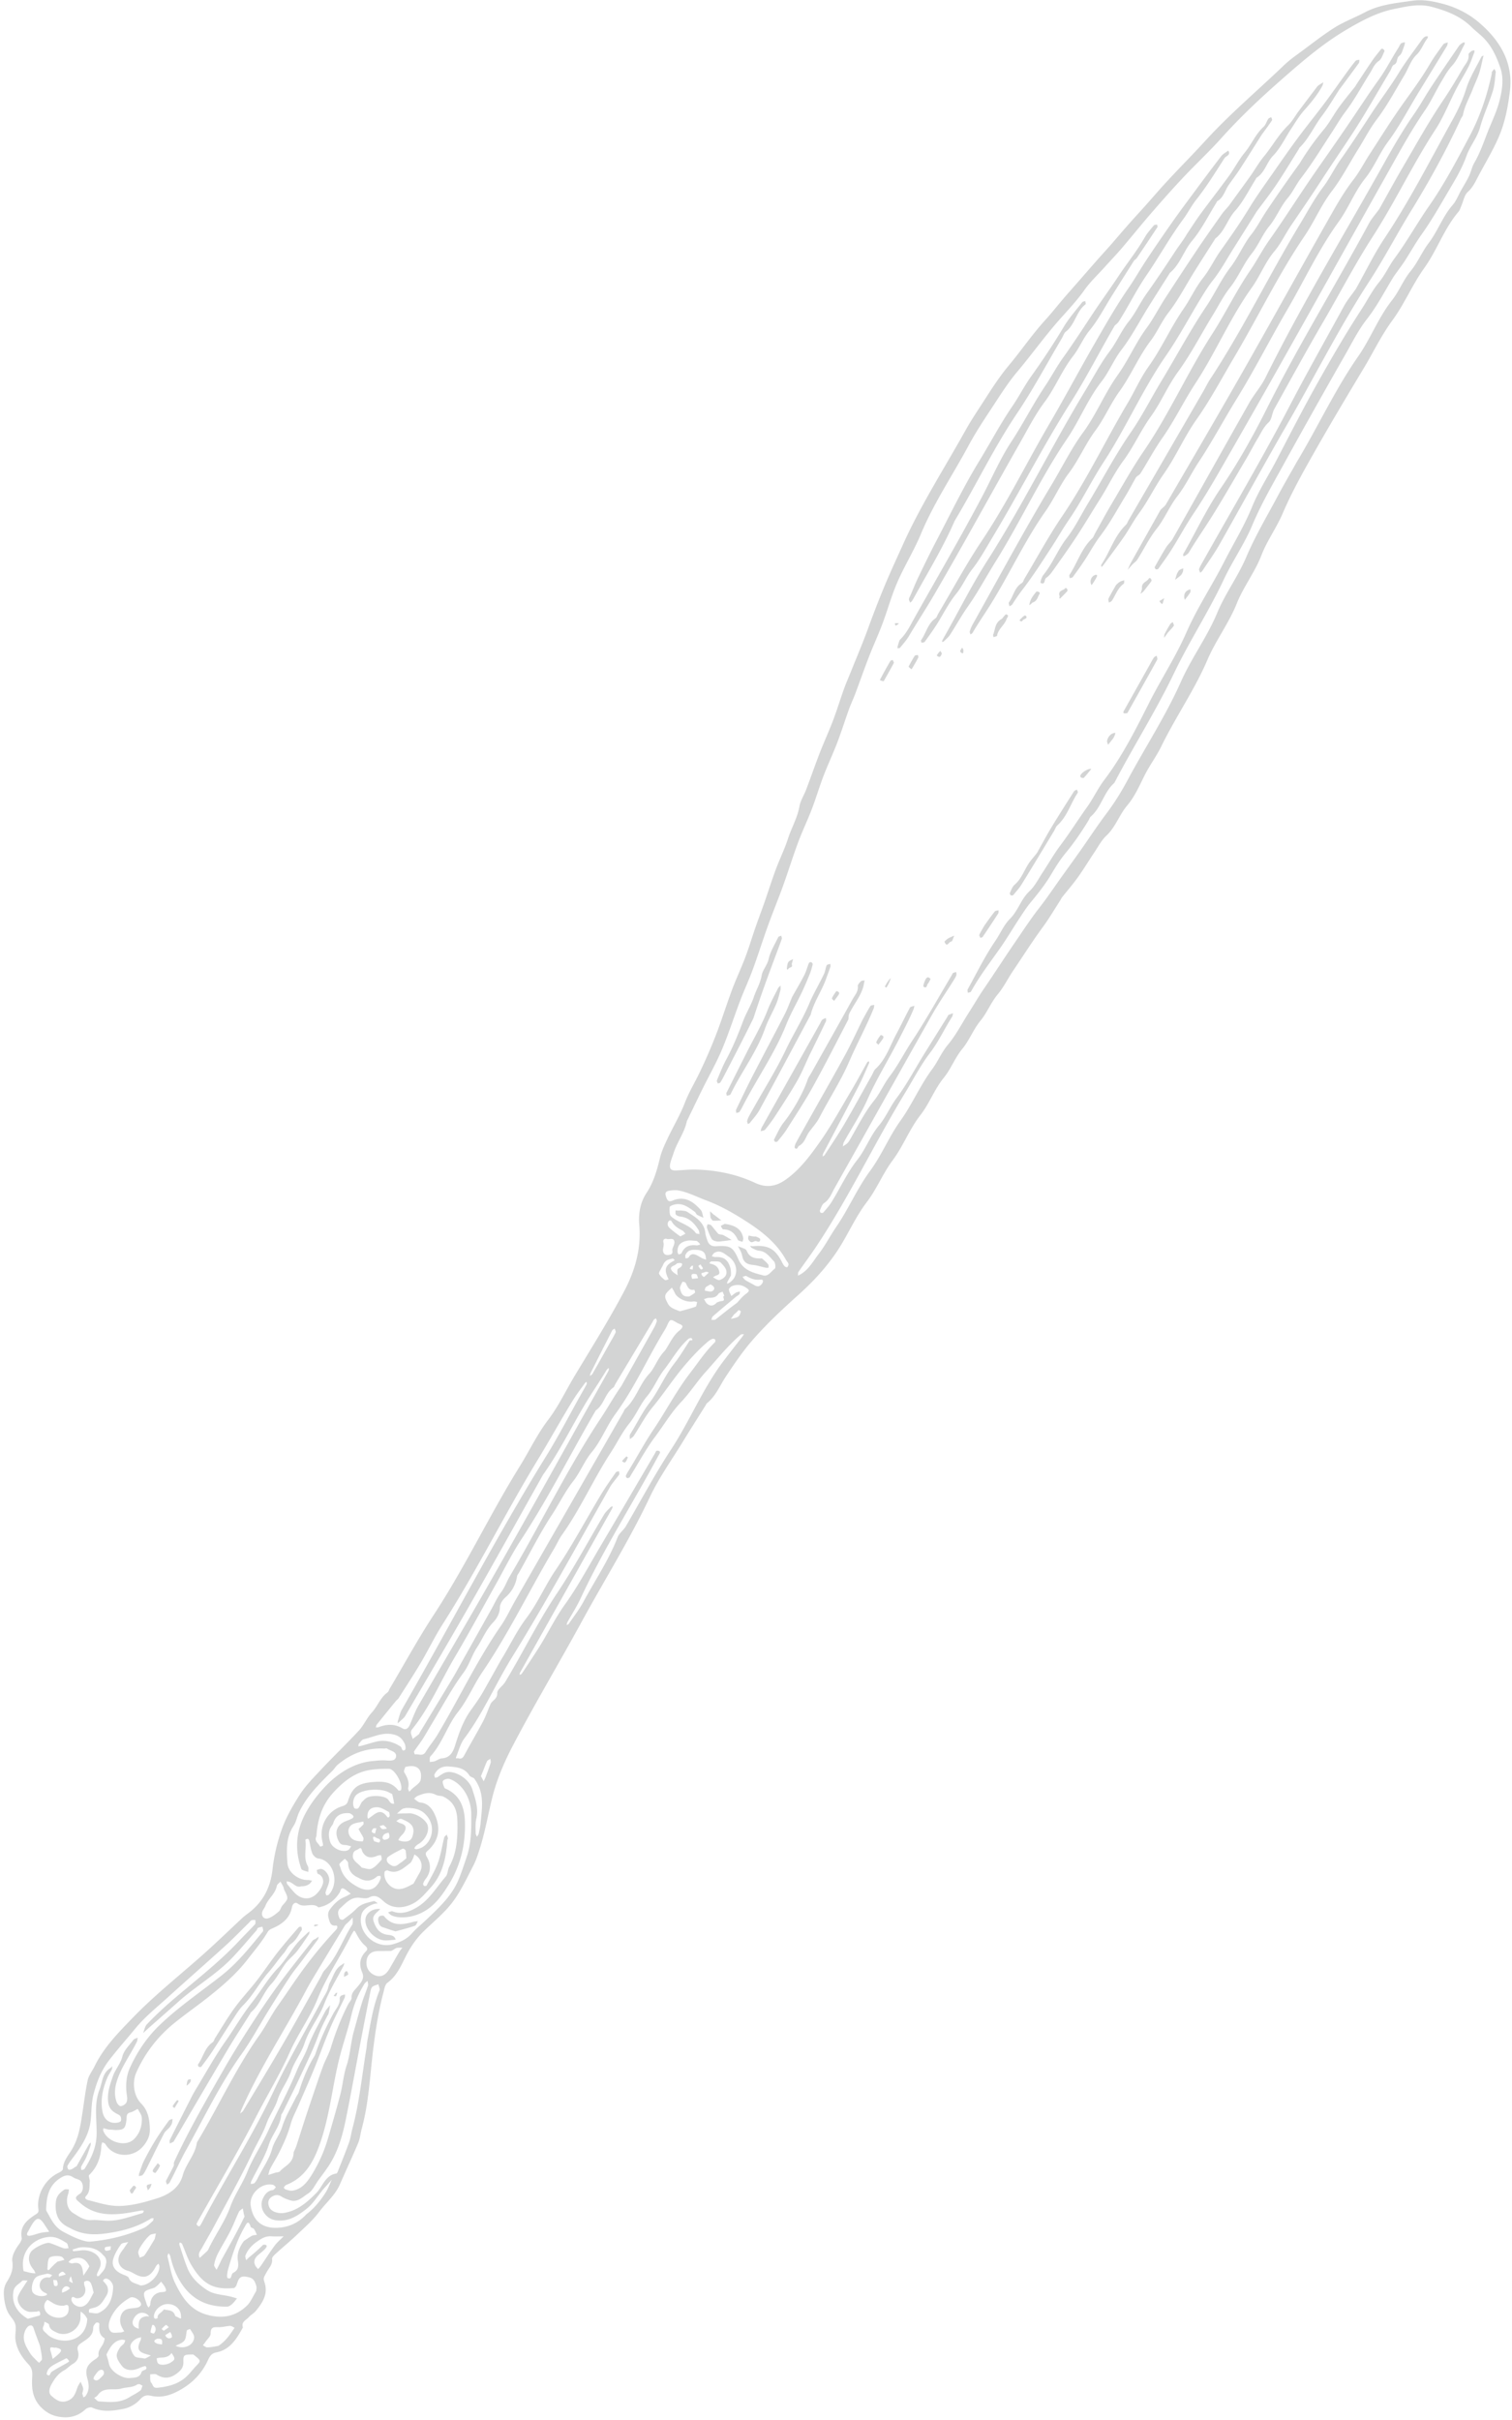 <svg xmlns="http://www.w3.org/2000/svg" width="360" height="576" fill="none"><path fill="#25282A" fill-opacity=".2" d="M308.129 13.504c3.23-2.31 6.194-4.728 9.389-6.786 2.339-1.505 5.01-2.487 7.484-3.794 3.557-1.88 7.495-2.199 11.341-2.76 2.409-.351 4.859.13 7.248.76 3.115.823 6.027 2.321 8.376 4.287 5.005 4.194 8.391 9.558 7.535 16.462-.459 3.713-1.129 7.411-2.683 10.99-1.502 3.455-3.472 6.605-5.176 9.92-.572 1.116-1.169 2.197-2.18 3.114-.805.73-1.013 2.115-1.493 3.207-.226.512-.37 1.101-.719 1.513-3.427 4.022-5.09 9.125-8.121 13.351-2.868 3.998-4.739 8.585-7.617 12.499-2.634 3.58-4.506 7.537-6.765 11.295-4.085 6.796-8.152 13.604-12.058 20.502-2.606 4.603-5.2 9.25-7.274 14.102-1.481 3.465-3.727 6.507-5.063 9.969-1.569 4.07-4.285 7.516-5.879 11.495-1.898 4.734-5.008 8.799-6.991 13.426-3.078 7.179-7.561 13.576-10.964 20.553-1.157 2.374-2.728 4.458-3.917 6.792-1.27 2.494-2.399 5.174-4.181 7.268-1.931 2.272-2.803 5.187-5.012 7.253-1.137 1.063-1.898 2.536-2.783 3.856-1.344 2-2.588 4.071-3.986 6.032-1.178 1.652-2.523 3.187-3.785 4.782-.151.191-.234.435-.368.643-1.398 2.162-2.702 4.394-4.223 6.465-2.471 3.359-4.689 6.882-7.024 10.325-1.266 1.865-2.25 3.934-3.678 5.636-1.635 1.95-2.524 4.353-4.092 6.258-1.725 2.096-2.65 4.664-4.324 6.696-1.78 2.161-2.722 4.811-4.438 6.917-2.237 2.747-3.413 6.122-5.541 8.849-2.636 3.377-4.11 7.422-6.628 10.792-2.359 3.156-3.79 6.853-6.142 9.926-2.753 3.597-4.483 7.747-6.935 11.481-2.613 3.976-5.808 7.431-9.362 10.621-3.872 3.474-7.715 7.045-11.103 10.977-2.26 2.621-4.251 5.558-6.191 8.494-1.416 2.142-2.417 4.682-4.531 6.361-.12.095-.16.284-.248.424-1.803 2.88-3.633 5.742-5.408 8.641-2.676 4.374-5.702 8.588-7.88 13.198-4.807 10.181-10.783 19.697-16.157 29.552-5.366 9.841-11.136 19.467-16.341 29.388-2.057 3.924-3.881 8.045-4.993 12.468-1.028 4.095-1.736 8.271-3.01 12.302-.448 1.42-.917 2.86-1.604 4.171-1.529 2.921-2.923 5.973-4.894 8.579-1.923 2.542-4.477 4.609-6.786 6.85-1.64 1.589-2.928 3.377-4.012 5.409-1.305 2.448-2.275 5.161-4.7 6.921-.563.408-.722 1.461-.93 2.252-1.193 4.51-1.917 9.106-2.478 13.734-.758 6.276-1.035 12.624-2.71 18.768-.303 1.108-.388 2.298-.828 3.344-1.387 3.308-2.921 6.553-4.349 9.845-1.133 2.611-3.334 4.413-4.99 6.626-1.457 1.948-3.344 3.59-5.122 5.282-1.654 1.578-3.427 3.029-5.117 4.572-.4.367-.99.914-.94 1.312.16 1.31-.727 2.119-1.249 3.075-.78 1.438-.898 1.411-.53 2.552.874 2.732-.485 4.772-2.067 6.72-.472.582-1.204.949-1.704 1.516-.62.703-1.855 1.098-1.39 2.432-1.477 2.667-3.033 5.313-6.34 5.946-1.21.231-1.61 1.034-2.01 1.9-1.327 2.876-3.362 5.094-6.056 6.718-2.332 1.406-4.74 2.356-7.576 1.685-.814-.191-1.642-.099-2.464.845-.955 1.096-2.508 1.999-3.94 2.278-2.467.482-5.047.848-7.535-.3-.394-.182-1.23.09-1.594.437-1.487 1.406-3.29 1.991-5.215 1.874-1.812-.112-3.41-.622-4.96-2.027-2.4-2.171-2.657-4.75-2.483-7.508.078-1.237-.004-2.134-.863-3.045-1.584-1.674-2.833-3.596-3.127-5.935-.15-1.202.263-2.513-.043-3.648-.283-1.05-1.292-1.879-1.785-2.902-.422-.877-.672-1.871-.807-2.843-.203-1.463-.279-2.931.581-4.302.934-1.487 1.607-2.931 1.307-4.936-.19-1.276.78-2.91 1.642-4.078.37-.501.653-1.128.597-1.43-.51-2.79 1.238-4.273 3.189-5.533.641-.416.894-.547.78-1.389-.44-3.255 1.44-7.002 4.837-8.619.399-.189.99-.572.999-.882.06-1.928 1.339-3.283 2.216-4.784 1.463-2.505 1.917-5.246 2.35-8.018.438-2.785.752-5.595 1.34-8.346.246-1.15 1.08-2.169 1.613-3.266 2.205-4.547 5.692-8.067 9.152-11.639 5.698-5.883 12.185-10.873 18.216-16.374 2.597-2.368 5.128-4.81 7.698-7.21a16 16 0 0 1 1.414-1.156c3.554-2.603 5.42-6.103 5.909-10.484a42.4 42.4 0 0 1 2.237-9.647c1.03-2.882 2.542-5.451 4.118-7.961 1.428-2.278 3.383-4.25 5.24-6.228 2.942-3.135 6.06-6.107 8.976-9.263 1.177-1.274 1.884-2.984 3.058-4.262 1.391-1.511 2.039-3.575 3.76-4.815.242-.174.327-.562.496-.846 3.498-5.899 6.787-11.933 10.542-17.664 7.478-11.414 13.29-23.779 20.472-35.343 2.273-3.66 4.132-7.603 6.728-11.006 2.498-3.277 4.197-6.957 6.285-10.432 4.042-6.724 8.231-13.38 11.881-20.314 2.525-4.796 4.024-10.01 3.534-15.659-.223-2.592.188-5.296 1.716-7.597 1.697-2.555 2.503-5.418 3.214-8.357.385-1.593 1.107-3.121 1.811-4.614 1.342-2.851 2.982-5.576 4.11-8.505.967-2.512 2.351-4.77 3.499-7.166a126 126 0 0 0 3.901-8.964c1.379-3.564 2.512-7.221 3.851-10.802.968-2.591 2.16-5.1 3.14-7.686.881-2.326 1.589-4.718 2.405-7.069.717-2.066 1.496-4.113 2.217-6.178.898-2.572 1.713-5.175 2.662-7.729.908-2.44 2.083-4.788 2.878-7.259.837-2.598 2.256-4.969 2.738-7.715.24-1.369 1.082-2.624 1.587-3.956 1.108-2.928 2.135-5.888 3.268-8.808 1.002-2.578 2.165-5.096 3.146-7.684.939-2.474 1.71-5.012 2.603-7.505.477-1.337 1.057-2.636 1.585-3.954 1.407-3.514 2.904-6.994 4.192-10.55a231 231 0 0 1 3.938-10.124c1.352-3.245 2.833-6.413 4.272-9.613 4.282-9.524 9.92-18.291 14.988-27.371 1.398-2.504 3.053-4.932 4.621-7.376 1.759-2.74 3.554-5.49 5.636-7.983 2.951-3.528 5.531-7.34 8.641-10.762 1.868-2.055 3.59-4.3 5.453-6.397 2.314-2.608 4.588-5.25 6.89-7.867 1.329-1.51 2.704-2.978 4.012-4.503 1.965-2.288 3.927-4.571 5.976-6.79 2.146-2.326 4.191-4.765 6.341-7.108 3.122-3.4 6.394-6.672 9.497-10.068 5.863-6.418 12.484-11.984 18.726-17.973.713-.685 1.485-1.31 2.397-2.012m.69 96.361c4.981-8.274 9.025-17.082 14.568-25.043 2.971-4.27 4.802-9.247 8.073-13.385 1.687-2.135 2.646-4.768 4.426-6.927 1.673-2.03 2.679-4.55 4.313-6.7 2.146-2.82 3.307-6.306 5.694-9.04.848-.972 1.324-2.27 1.97-3.422.646-1.151 1.348-2.271 1.919-3.458.486-1.011.687-2.174 1.249-3.131 1.538-2.632 2.423-5.52 3.58-8.305.908-2.186 1.902-4.344 2.464-6.632.608-2.47 1.016-5.102.208-7.527-.895-2.691-2.075-5.357-4.185-7.413-.884-.863-1.877-1.61-2.758-2.476-2.63-2.584-5.869-3.819-9.379-4.767-3.138-.849-6.079-.092-9.006.495-4.043.81-7.695 2.774-11.245 4.86-5.819 3.42-10.889 7.821-15.928 12.253-4.892 4.304-9.62 8.77-13.983 13.632-2.921 3.254-6.137 6.24-9.136 9.428-2.594 2.758-5.103 5.599-7.584 8.46-2.344 2.704-4.579 5.501-6.907 8.22-1.355 1.583-2.798 3.09-4.194 4.64-1.603 1.78-3.382 3.438-4.758 5.381-2.218 3.14-4.96 5.834-7.41 8.755-2.957 3.525-5.668 7.239-8.63 10.756-2.144 2.546-3.936 5.397-5.77 8.188-2.002 3.044-4.036 6.087-5.759 9.288-3.793 7.055-8.303 13.716-11.401 21.157-1.334 3.204-3.102 6.227-4.625 9.355a47 47 0 0 0-1.885 4.375c-.937 2.559-1.713 5.176-2.676 7.722-.978 2.587-2.142 5.104-3.145 7.683-1.134 2.918-2.165 5.875-3.267 8.806-.472 1.256-1.056 2.472-1.51 3.733-.953 2.638-1.789 5.323-2.791 7.94-1.019 2.661-2.242 5.241-3.261 7.902-1.003 2.619-1.798 5.317-2.799 7.938-1.019 2.66-2.264 5.233-3.257 7.903-1.276 3.429-2.355 6.932-3.598 10.372-1.146 3.175-2.442 6.295-3.587 9.469-1.242 3.443-2.334 6.938-3.594 10.374-.925 2.519-2.069 4.959-3.023 7.469-1.475 3.876-2.734 7.839-4.346 11.656-1.35 3.198-3.084 6.235-4.626 9.355-1.214 2.455-2.392 4.927-3.589 7.391-.036.074-.103.14-.117.218-.559 2.763-2.34 5.023-3.178 7.671-.259.815-.608 1.609-.782 2.439-.269 1.294.168 1.724 1.491 1.657 1.616-.083 3.237-.261 4.85-.205 4.821.166 9.451 1.103 13.877 3.168 2.385 1.113 4.696 1.024 7.189-.72 3.427-2.399 5.796-5.629 8.107-8.876 2.773-3.898 5.068-8.139 7.529-12.257 1.183-1.98 2.268-4.02 3.398-6.032.162-.288.303-.588.493-.856.077-.107.26-.14.394-.204.005.153.063.33.006.458-.793 1.776-1.529 3.583-2.421 5.308-2.772 5.358-5.602 10.685-8.412 16.023-.038.072-.1.138-.117.217-.049.224-.082.449-.121.676.173-.129.403-.224.513-.394 1.576-2.439 3.213-4.843 4.677-7.347 2.248-3.839 4.375-7.751 6.553-11.631.283-.504.461-1.118.865-1.492 2.479-2.294 3.446-5.475 4.971-8.327 1.109-2.073 2.113-4.202 3.234-6.269.141-.26.7-.293 1.065-.431-.078.296-.119.61-.239.89-.995 2.349-2.187 4.609-3.341 6.876-2.476 4.861-5.364 9.495-7.597 14.502-1.571 3.522-3.737 6.779-5.613 10.167-.168.299-.177.686-.26 1.031.318-.211.66-.396.949-.64a2.8 2.8 0 0 0 .601-.711c1.897-3.209 3.502-6.581 5.87-9.521 1.452-1.804 2.341-3.988 3.783-5.874 1.997-2.611 3.482-5.621 5.315-8.395 3.368-5.096 6.337-10.455 9.472-15.707.084-.142.128-.351.248-.416.23-.125.505-.168.761-.243.01.274.105.583.013.817-.18.456-.448.881-.712 1.299-1.719 2.738-3.561 5.406-5.148 8.218-7.748 13.702-15.421 27.447-23.149 41.162-.697 1.238-1.155 2.64-2.468 3.508-.489.324-.697 1.098-.976 1.692-.07.146.019.486.148.576.143.1.518.106.614-.003.665-.766 1.365-1.523 1.906-2.376 2.127-3.356 3.717-7.012 6.216-10.181 1.988-2.523 3.056-5.673 5.174-8.203 1.638-1.956 2.613-4.397 4.178-6.493 2.464-3.304 4.404-6.998 6.583-10.516 1.832-2.957 3.686-5.902 5.529-8.853.089-.14.129-.356.249-.417.346-.174.724-.287 1.089-.425-.079.298-.086.639-.244.885-1.794 2.789-3.141 5.811-5.193 8.495-2.246 2.937-3.978 6.295-5.915 9.474-7.425 12.187-13.497 25.167-21.465 37.047-1.282 1.912-2.667 3.754-3.971 5.651-.159.231-.101.61-.142.92.202-.103.41-.198.607-.312 1.96-1.132 3.008-3.139 4.315-4.825 1.564-2.019 2.737-4.342 4.2-6.475 2.941-4.289 4.967-9.139 8.088-13.372 2.741-3.719 4.467-8.085 7.193-11.892 2.78-3.88 4.668-8.373 7.542-12.25 1.385-1.867 2.245-4.042 3.786-5.878 1.904-2.267 3.27-4.981 4.883-7.495 1.256-1.958 2.414-3.972 3.736-5.903 2.487-3.634 4.864-7.348 7.363-10.987 1.894-2.755 3.714-5.552 5.777-8.195 1.853-2.372 3.527-4.886 5.28-7.336s3.534-4.882 5.25-7.357c1.767-2.544 3.475-5.118 5.343-7.597 1.889-2.507 3.58-5.201 5.064-7.971 4.207-7.863 9.114-15.332 12.754-23.519 2.513-5.655 6.27-10.68 8.67-16.45 1.902-4.57 4.914-8.592 6.878-13.204 2.164-5.08 5.016-9.867 7.618-14.758 1.355-2.545 2.814-5.035 4.468-7.981M21.382 519.07c-.115 1.235.128 2.531-.86 3.59-.567.609.093.908.515 1.014 2.516.627 4.951 1.48 7.65 1.379 3.03-.112 5.867-.923 8.695-1.807 2.816-.879 5.31-2.524 6.11-5.426.778-2.822 3-4.935 3.386-7.862 5.066-8.417 9.124-17.416 14.825-25.468 1.627-2.297 2.856-4.846 4.504-7.169 2.024-2.854 3.94-5.789 6.02-8.621A102 102 0 0 1 80 459.346c.434-.461.396-1.086-.03-1.036-1.108.126-1.365-.511-1.615-1.348-.264-.886-.423-1.662.22-2.523.95-1.273 2.014-2.337 3.504-2.946.497-.204.959-.501 1.436-.755-.501-.377-.974-.805-1.51-1.123-.899-.532-.885.434-1.123.814-1.192 1.909-2.822 3.153-5.053 3.56-1.446-1.324-3.434.295-4.978-.933-.403-.32-1.151-.159-1.357.978-.415 2.288-2.072 3.773-4.175 4.742-.553.253-1.263.507-1.535.974-1.406 2.412-3.203 4.515-4.904 6.706-2.572 3.312-5.693 6.018-8.931 8.605-2.735 2.184-5.618 4.185-8.345 6.382-3.97 3.196-7.029 7.129-9.13 11.799-1.066 2.373-.67 5.594 1.146 7.438 1.703 1.733 2.008 3.926 2.06 6.131.036 1.591-.618 2.981-1.812 4.263-2.486 2.669-6.952 2.378-8.788-.765-.123-.209-.472-.289-.715-.429-.08.278-.22.554-.232.833-.118 2.688-.925 5.071-2.92 6.987-.158.152.045.68.173 1.37m97.773-123.764c2.111-3.366 3.759-6.981 6.188-10.196 2.681-3.551 4.431-7.724 6.963-11.446 3.894-5.726 7.148-11.885 10.721-17.831 1.113-1.852 2.373-3.616 3.601-5.396.12-.174.491-.174.746-.256.016.273.149.628.027.806-.715 1.036-1.612 1.965-2.227 3.053-7.641 13.494-15.046 27.124-23.212 40.316-3.958 6.39-6.895 13.374-11.423 19.441-.924 1.239-1.324 2.875-1.922 4.347-.245.603.221.284.477.354.749.203 1.087-.05 1.45-.727 1.438-2.689 3.008-5.306 4.435-7.998.703-1.326 1.179-2.77 1.794-4.145.415-.929 1.654-1.209 1.612-2.667-.024-.846 1.318-1.67 1.882-2.604 4.229-6.996 7.806-14.355 12.374-21.175 4.038-6.029 7.459-12.469 11.186-18.707.391-.652 1.002-1.176 1.531-1.738.118-.126.329-.162.496-.241-.02.151-.001.322-.067.449-.265.511-.557 1.01-.84 1.513l-20.328 36.217c-.283.503-.575 1.002-.839 1.513-.067.127-.045.297-.063.449.168-.08.405-.114.493-.249 1.335-2.006 2.671-4.013 3.967-6.043 2.182-3.418 3.907-7.083 6.299-10.417 3.123-4.35 5.661-9.126 8.396-13.75 4.371-7.389 8.696-14.805 13.042-22.21.125-.213.196-.498.378-.625.145-.101.437-.053.634.016.11.037.251.284.218.378-.112.305-.302.582-.456.87-6.09 11.336-13.043 22.204-18.486 33.897-.902 1.936-2.081 3.743-3.118 5.617-.109.193-.116.443-.171.668.169-.092.402-.144.499-.286 1.174-1.719 2.474-3.37 3.458-5.193 2.759-5.116 6.061-9.943 8.172-15.412.379-.982 1.415-1.685 1.964-2.625 3.585-6.131 6.914-12.4 10.821-18.358 4.435-6.762 7.467-14.38 12.368-20.883 1.511-2.005 3.072-3.972 4.605-5.959.126-.164.214-.355.321-.532-.265.043-.609-.005-.784.144-3.111 2.667-5.65 5.885-8.379 8.914-2.038 2.261-3.686 4.881-5.776 7.085-2.408 2.538-4.153 5.539-6.221 8.303-2.175 2.907-3.906 6.145-5.83 9.24-.086.141-.129.339-.251.418-.169.107-.439.221-.584.155-.156-.073-.347-.402-.295-.53.182-.455.445-.88.706-1.3 1.997-3.244 3.772-6.6 5.92-9.778 2.968-4.395 5.4-9.135 8.671-13.377 1.915-2.485 3.624-5.117 5.89-7.319.13-.126.181-.504.09-.646-.094-.144-.449-.247-.627-.184a3.3 3.3 0 0 0-.99.574c-2.082 1.734-3.888 3.691-5.661 5.773-2.701 3.174-4.939 6.671-7.587 9.869-1.735 2.093-2.998 4.575-4.506 6.86-.223.335-.631.549-.953.821.021-.404-.106-.901.082-1.197 1.557-2.449 2.781-5.068 4.572-7.426 2.237-2.944 3.641-6.488 5.965-9.445 1.332-1.695 2.43-3.577 3.613-5.387.143-.22 1.104.13.441-.601-.085-.095-.566.027-.744.183-2.376 2.105-3.884 4.909-5.804 7.379-1.522 1.959-2.403 4.33-4.047 6.292-1.633 1.95-2.571 4.423-4.218 6.463-1.706 2.117-2.905 4.63-4.404 6.927-4.148 6.357-7.196 13.385-11.625 19.603-.708.996-1.226 2.198-1.876 3.29-5.781 9.713-10.676 19.941-17.05 29.317-2.093 3.082-3.48 6.564-5.834 9.546-2.554 3.231-3.678 7.435-6.547 10.542-.246.268-.118.884-.162 1.339.388-.056.794-.057 1.157-.178.596-.2 1.157-.655 1.751-.691 1.958-.117 2.674-1.633 3.113-3.033.935-2.988 1.967-5.951 3.786-8.465 1.033-1.429 2.05-2.847 2.92-4.375 1.304-2.292 2.586-4.598 4.118-7.327M69.916 512.284c.22-.511.48-1.008.653-1.534.677-2.061 1.319-4.136 1.993-6.2a511 511 0 0 1 1.923-5.751c.804-2.36 1.585-4.728 2.452-7.065.552-1.487 1.383-2.88 1.847-4.389 1.094-3.556 2.428-7.005 4.125-10.313.263-.513.818-1.02.795-1.509-.062-1.29.805-1.859 1.481-2.713.685-.866 1.697-1.845 1.069-3.287-.797-1.834-.649-3.542.849-5.041.577-.577.362-.926-.3-1.502-.892-.774-1.517-1.903-2.097-2.967-.303-.554-.38-.609-.685-.089-.209.356-.418.711-.605 1.079-2.486 4.95-5.685 9.498-7.773 14.693-1.78 4.438-4.682 8.341-6.648 12.764-2.345 5.267-5.382 10.231-8.028 15.379-4.18 8.131-8.876 15.997-13.353 23.973-.283.504-.594.994-.822 1.521-.045.102.218.383.39.511.09.068.372.037.43-.044.235-.336.424-.704.617-1.069 5.517-10.433 11.899-20.38 16.964-31.077 3.459-7.304 7.563-14.306 11.385-21.439.428-.798.932-1.559 1.313-2.379.292-.629.343-1.378.677-1.976.811-1.45 1.166-3.215 2.734-4.171.232-.141.445-.312.666-.469-.052.225-.06.471-.163.667-1.572 3.012-3.375 5.882-4.607 9.097-1.24 3.236-3.574 5.951-4.681 9.334-.766 2.34-2.405 4.327-3.226 6.744-.793 2.334-2.433 4.318-3.21 6.753-.625 1.958-1.926 3.65-2.634 5.66-.848 2.404-2.244 4.619-3.346 6.95-2.787 5.894-6.002 11.588-9.07 17.35-.928 1.746-1.942 3.447-2.892 5.18-.417.759-1.133 1.467-.577 2.458.605-.551 1.222-1.091 1.809-1.663.169-.166.26-.417.368-.64 1.614-3.36 3.84-6.37 5.13-9.945 1.03-2.852 2.881-5.39 4.03-8.268 1.316-3.3 3.352-6.261 4.863-9.514 2.27-4.885 4.887-9.617 6.945-14.619.758-1.845 1.86-3.51 2.558-5.433 1.069-2.942 2.687-5.689 4.12-8.494.298-.586.808-1.065 1.22-1.594-.116.676-.215 1.356-.365 2.025-.051.232-.236.431-.35.65-.774 1.486-1.5 2.964-2.088 4.561-1.293 3.512-2.974 6.883-4.56 10.283-1.263 2.706-2.62 5.367-3.939 8.045-.11.222-.326.425-.347.65-.243 2.626-2.152 4.543-2.935 6.988-.976 3.044-2.766 5.825-4.193 8.727-.097.199-.092.445-.135.67.309-.073.714-.05.901-.24.334-.335.575-.783.788-1.215 1.134-2.31 2.713-4.37 3.412-6.942.496-1.819 1.805-3.329 2.397-5.228.755-2.431 2.136-4.669 3.258-6.986.215-.445.565-.837.707-1.299.844-2.739 1.883-5.391 3.31-7.884.205-.357.465-.698.596-1.08 1.154-3.414 2.637-6.678 4.377-9.835.607-1.099 1.586-2.071 1.442-3.505-.02-.201.172-.512.356-.625.268-.167.618-.205.933-.297-.037.271-.01.571-.12.805-1.139 2.401-2.393 4.749-3.43 7.192-1.381 3.257-2.55 6.601-3.89 9.877-1.2 2.94-2.51 5.838-3.767 8.754-.595 1.384-1.338 2.73-1.733 4.17-.654 2.382-1.642 4.607-2.737 6.794-.662 1.324-1.465 2.579-2.154 3.894-.238.455-.315.995-.464 1.497.544-.177 1.087-.36 1.633-.528.393-.122.944-.098 1.163-.36 1.079-1.297 3.216-1.838 3.241-4.514m35.408-84.765c-.524-.105-1.105-.098-1.562-.335-1.523-.789-2.932-.305-4.338.278-.313.129-.553.433-.826.656.248.194.484.4.745.573.201.133.423.302.647.319 2.071.163 3.069 1.708 3.716 3.295 1.253 3.069.721 5.891-1.862 8.191-.437.387-.691.678-.181 1.53.975 1.626.998 3.524-.31 5.193-.251.319-.45.697-.591 1.079-.055.151.064.476.202.559.143.087.54.049.596-.055.942-1.792 2.031-3.539 2.716-5.43.7-1.93.982-4.012 1.492-6.015.068-.265.394-.466.601-.695.104.293.234.577.297.876.027.131-.118.29-.132.441-.328 4.148-1.055 8.097-4.053 11.358-1.372 1.494-2.579 3.027-4.494 3.914-2.35 1.086-4.784.975-6.644-.711-1.032-.936-1.932-1.715-3.455-.915-.551.291-1.376.197-2.05.097-2.208-.328-3.434 1.199-4.81 2.45-.833.758-.497 1.661-.161 2.49.072.178.698.354.85.241 1.095-.821 2.22-1.635 3.168-2.614 1.147-1.187 2.642-1.424 4.093-1.794.269-.068.661.349.997.543-.292.035-.598.028-.874.117-1.358.437-2.707 1.316-3.025 2.544-1.098 4.263 3.335 8.299 7.573 7.035 1.64-.491 3.194-1.162 4.402-2.527 1.057-1.196 2.33-2.203 3.489-3.31 3.026-2.887 6.13-5.724 7.74-9.726.699-1.735 1.279-3.519 1.875-5.294 1.092-3.249 1.073-6.621 1.06-9.991-.015-4.19-2.431-7.568-5.193-8.47-.446-.147-1.341.121-1.548.477-.207.357.144 1.078.34 1.609.066.177.402.26.623.37 3.248 1.63 4.192 4.479 4.27 7.869.123 5.283-1.001 10.183-3.805 14.741-2.027 3.296-4.212 6.21-8.136 7.43-1.71.531-4.307.713-5.7-.123-.258-.154-.456-.411-.681-.621.374-.085.815-.34 1.114-.226 2.078.802 3.965.091 5.671-.901 3.017-1.751 4.737-4.827 6.959-7.381.517-.593.453-1.656.858-2.391 1.833-3.323 1.995-6.943 1.93-10.583-.046-2.463-.523-4.803-3.591-6.171m53.022-106.06c1.078-1.584 1.875-3.517 3.305-4.664 1.749-1.404.34-1.48-.425-1.934-1.654-.981-1.656-.96-2.455.783-.205.449-.464.872-.721 1.294-3.945 6.49-7.023 13.479-11.542 19.647-2.098 2.864-3.308 6.289-5.632 9.081-1.736 2.086-2.694 4.726-4.421 6.922-1.929 2.455-3.307 5.34-5.041 7.978-2.887 4.395-5.244 9.138-7.825 13.735-.161.287-.42.56-.468.865-.326 2.035-1.229 3.687-2.807 5.066-.642.563-1.28 1.541-1.287 2.333-.013 1.551-.817 2.769-1.669 3.661-1.674 1.752-2.493 3.95-3.774 5.892-1.259 1.91-1.818 4.123-3.245 6.044-2.798 3.767-5.002 7.975-7.446 12.004-.761 1.256-1.466 2.547-2.259 3.784-.64.999-1.395 1.924-2.042 2.92-.093.144.182.722.198.719.846-.197 1.859.559 2.559-.592.866-1.424 1.981-2.697 2.835-4.127 5.115-8.574 9.376-17.641 15.076-25.879 1.306-1.888 2.268-4.014 3.415-6.014 8.573-14.949 17.152-29.891 25.728-44.834.163-.286.263-.643.493-.852 2.555-2.292 3.348-5.776 5.67-8.276 1.385-1.49 1.945-3.689 3.778-5.558m-29.075 29.618c-5.566 9.916-11.076 19.865-16.715 29.74-5.278 9.245-10.683 18.416-16.061 27.602-.3.514-.846.882-1.283 1.314-.161.16-.339.307-.509.46.015-.211-.012-.438.051-.634.29-.888.476-1.845.935-2.641 11.564-20.078 22.186-40.69 34.401-60.4 2.948-4.758 5.517-9.754 8.259-14.64.443-.79.901-1.574 1.32-2.378.083-.16.015-.398.018-.6-.125.087-.289.146-.372.264-.926 1.29-1.907 2.548-2.744 3.895-2.925 4.702-5.578 9.564-8.462 14.296-7.854 12.885-14.541 26.458-22.677 39.194-1.905 2.981-3.439 6.196-5.246 9.244-1.688 2.85-3.505 5.624-5.282 8.422-.161.252-.446.422-.64.658a681 681 0 0 0-4.57 5.637c-.132.167-.135.439-.198.66.21-.018.438.012.627-.062 1.954-.754 3.838-.849 5.722.287.77.465 1.369-.027 1.708-.794.71-1.602 1.28-3.287 2.156-4.791 3.577-6.136 7.151-12.28 10.719-18.414 11.476-19.726 22.458-39.742 33.63-59.647.282-.503.586-.995.835-1.515.088-.182.051-.427.071-.642-.172.149-.395.27-.507.456-1.283 2.138-2.676 4.212-4.005 6.312-3.796 5.998-6.765 12.499-11.183 18.711M18.235 515.603c.969-1.726 1.93-3.453 2.913-5.172.109-.195.313-.336.473-.502-.023.26.002.535-.08.774-.327.962-.64 1.936-1.05 2.863-.33.75-.822 1.429-1.174 2.171-.1.208.042.529.073.797.25-.098.616-.12.733-.302 1.643-2.559 2.857-5.203 2.886-8.395.032-3.497-.642-7.105.684-10.477.686-1.744.648-3.917 2.535-5.086.189-.117.33-.316.492-.479-.034.267.002.567-.111.794-.33.665-.783 1.272-1.064 1.953-1.085 2.611-1.702 5.303-1.127 8.141.384 1.898 1.76 2.859 3.597 2.531.29-.051.731-.234.78-.433.087-.355.055-.88-.16-1.134-.302-.352-.83-.502-1.243-.769-1.02-.653-1.537-1.407-1.661-2.801-.194-2.142.497-3.972 1.135-5.862.563-1.668 1.826-2.96 2.284-4.778.36-1.435 1.657-2.647 2.603-3.911.207-.277.68-.354 1.033-.523-.066.333-.061.7-.208.992-1.587 3.187-3.777 6.06-4.813 9.547-.492 1.656-.556 3.236.02 4.824.143.393.63.944.934.928.465-.024 1.066-.376 1.32-.773.258-.402.289-1.051.204-1.557-.387-2.336-.24-4.76.69-6.793 1.72-3.761 3.981-7.199 7.06-10.153 4.591-4.412 9.838-7.941 14.801-11.853 3.787-2.986 6.769-6.74 9.79-10.445.174-.215-.052-.753-.09-1.141-.36.091-.748.124-1.068.292-.184.096-.219.438-.38.621-1.89 2.152-3.726 4.356-5.696 6.43-3.855 4.057-8.766 6.835-12.91 10.55-2.215 1.984-4.458 3.937-6.685 5.907-.572.507-1.13 1.028-1.693 1.541.303-.718.432-1.601.936-2.126a84 84 0 0 1 5.308-5.065c5.631-4.916 11.645-9.396 16.756-14.899 1.203-1.294 2.477-2.522 3.663-3.83.181-.199.066-.668.087-1.012-.309.016-.651-.048-.915.067-.26.115-.441.414-.66.629-1.86 1.821-3.668 3.702-5.594 5.452-4.517 4.103-9.11 8.12-13.63 12.219-2.662 2.413-5.515 4.689-7.775 7.446-2.083 2.538-4.288 5-6.293 7.621-1.916 2.504-2.917 5.179-3.667 8.022-.52 1.964-.476 4.076-.674 6.121-.344 3.573-2.263 6.393-4.34 9.144-.432.572-.871 1.153-1.192 1.79-.11.219.046.71.249.9.13.123.587-.022.855-.145.27-.122.486-.362 1.06-.645m129.752-185.787c2.581-4.6 5.167-9.197 7.737-13.803a7.8 7.8 0 0 0 .648-1.534c.06-.2-.113-.47-.181-.707-.171.108-.378.184-.505.33-.158.181-.246.425-.372.637l-8.799 14.674c-.168.282-.253.678-.497.846-1.981 1.362-2.176 4.081-4.158 5.428-5.976 10.271-11.308 20.909-17.84 30.865-2.21 3.368-3.991 7.018-5.968 10.54-3.267 5.821-6.434 11.7-9.83 17.447-3.361 5.691-5.915 11.861-10.105 17.059-.662.82.035 1.539.131 2.304.487-.367.98-.722 1.454-1.106.118-.096.164-.283.248-.425 2.61-4.315 5.233-8.625 7.827-12.949.805-1.343 1.538-2.728 2.304-4.093l6.898-12.289c.766-1.365 1.402-2.83 2.337-4.067.889-1.176 1.322-2.543 2.05-3.775 7.393-12.497 13.7-25.62 21.745-37.743 1.621-2.441 3.032-5.024 4.876-7.635m14.078-41.726c.523.105 1.139.067 1.552.338 1.904 1.248 4.014 2.341 4.315 5.009.072.646.308 1.281.524 1.899.327.937 1.03 1.334 2.008 1.277 3.38-.203 4.015.088 5.366 3.158 1.157 2.628 3.561 3.182 5.897 3.792 1.206.315 1.887-1.002 2.758-1.608.241-.167.13-1.401-.217-1.751-1.013-1.022-1.837-2.373-3.538-2.518-.6-.051-1.181-.412-1.747-.683-.167-.079-.254-.332-.375-.505.225.042.454.136.672.116 3.598-.342 5.288.592 6.933 3.834.17.34.366.683.62.957.137.145.576.256.623.194.162-.219.337-.556.275-.783-.098-.351-.412-.631-.597-.963-2.163-3.905-5.575-6.633-9.176-8.974-3.092-2.011-6.32-3.874-9.864-5.194-2.124-.791-4.156-1.86-6.402-2.316-.661-.135-1.382-.106-2.055-.011-.707.1-1.469.204-1.087 1.367.297.907.523 1.472 1.635 1.01 2.849-1.184 4.89.262 6.659 2.246.401.45.433 1.229.637 1.855-.507-.231-1.041-.422-1.512-.711-.24-.147-.321-.542-.555-.71-1.556-1.112-3.091-2.348-5.216-1.601-.282.1-.729.288-.749.473-.069.604-.054 1.247.089 1.837.074.31.455.583.751.794 1.754 1.257 4.035 1.713 5.4 3.579.136.187.57.153.866.221-.067-.318-.054-.688-.216-.946-1.025-1.632-2.264-2.984-4.345-3.22-.373-.041-.824-.191-1.052-.455-.184-.211-.084-.67-.11-1.017.301.037.603.073 1.241.013M71.776 448.96c-1.24.441-1.895-.727-2.862-1.035-.216-.07-.446-.098-.67-.147.043.223.014.502.137.662a35 35 0 0 0 1.615 1.921c1.562 1.745 3.712 2.004 5.32.465.733-.701 1.396-1.695 1.6-2.659.155-.725-.167-1.777-1.227-2.164-.18-.066-.19-.598-.28-.915.37-.09.767-.312 1.106-.243 1.023.205 2.041 1.67 1.869 2.871-.132.908-.607 1.764-.867 2.66-.065.221.108.513.174.772.2-.058.47-.052.591-.183 2.602-2.774 1.218-8.179-2.528-8.615-.521-.061-1.182-.688-1.396-1.209-.391-.953-.487-2.029-.735-3.047-.04-.165-.217-.409-.345-.417-.194-.013-.586.18-.577.23.357 2.071-.577 4.264.604 6.271.21.354.08.907.109 1.369-.504-.163-1.045-.257-1.495-.512-.218-.123-.287-.543-.382-.842-1.317-4.146-1.004-8.188.938-12.068 1.25-2.499 2.894-4.687 4.827-6.761 3.144-3.37 7.137-5.808 11.35-6.199 1.076-.1 2.166-.238 3.235-.16.988.074 2.205.179 2.395-.827.25-1.31-1.324-1.413-2.14-1.996-.15-.106-.45.018-.68.007-4.213-.199-7.887 1.168-11.084 3.874-.467.395-.78.97-1.219 1.406-3.017 2.984-6.064 5.948-7.93 9.851-.508 1.062-.694 2.308-1.329 3.269-1.82 2.749-1.68 5.773-1.474 8.808.17 2.52 2.943 4.155 4.833 4.076.35-.015.706.116 1.06.179-.225.263-.408.586-.682.777-.442.305-.943.524-1.853.538m15.48 38.46c.074-.603.114-1.213.224-1.812.736-4 1.311-8.037 2.87-11.847.161-.392-.17-.985-.272-1.486-.476.188-1.02.289-1.406.592-.27.212-.39.687-.466 1.067a1342 1342 0 0 0-2.243 11.451c-1.231 6.441-2.371 12.898-3.688 19.32-.76 3.694-1.815 7.331-3.873 10.565-.808 1.267-1.735 2.46-2.618 3.678-.788 1.084-1.384 2.497-2.444 3.145-1.232.756-2.42 2.142-4.18 1.633-.753-.219-1.523-.503-2.173-.93-.925-.606-1.817-.301-2.469.2-.75.574-.816 1.533-.358 2.447.47.941 2.067 1.513 3.528 1.257 3.174-.559 5.418-2.513 7.609-4.734 1.55-1.57 2.093-4.219 4.778-4.644.203-.032.363-.528.483-.829.867-2.192 1.765-4.374 2.551-6.594.38-1.076.509-2.237.807-3.345 1.65-6.134 2.234-12.443 3.344-19.136m-70.74 42.817c-2.678-1.193-3.488-3.252-3.233-6.115.137-1.521.986-2.216 1.982-2.94.262-.19.75-.063 1.136-.083-.054.353-.057.723-.17 1.056-.632 1.851-.238 3.707 1.196 4.593 1.332.822 2.623 1.788 4.383 1.665 1.28-.089 2.582.15 3.875.157 2.876.016 5.522-1.081 8.24-1.81.148-.04.22-.372.325-.569-.186-.023-.382-.091-.56-.063-1.173.196-2.34.444-3.52.615-3.974.575-7.774.495-11.06-2.371-1.01-.882-1.676-1.236-.102-2.223.929-.582.912-2.399.153-3.078-.446-.401-1.188-.453-1.702-.803-1.174-.799-2.081-.548-3.24.227-2.738 1.824-3.168 4.526-3.247 7.429-.007.279.231.573.38.846.93 1.703 1.755 3.375 3.655 4.407 1.785.97 4.897 2.513 6.472 2.365 4.407-.409 8.682-1.411 12.726-3.243.807-.366 1.465-1.078 2.157-1.672.146-.124.138-.429.201-.652-.209.018-.465-.037-.623.064-2.906 1.842-6.134 2.807-9.476 3.36-3.232.535-6.49.823-9.95-1.163m44.489 15.046c.014-.381.126-.791.025-1.14-.504-1.746-1.028-2.013-2.456-2.253-1.806-.302-1.86 1.011-2.305 2.071-.109.259-.391.605-.62.629-4.95.474-7.47-1.029-10.14-5.546-.913-1.546-1.44-3.319-2.174-4.974-.073-.167-.368-.234-.56-.346-.029.183-.131.391-.08.545.637 1.909 1.203 3.851 1.973 5.704.947 2.272 2.819 3.94 4.757 5.188 1.522.98 3.65 1.01 5.509 1.473.5.123.992.286 1.489.429-.376.442-.708.932-1.138 1.309-.339.297-.798.642-1.207.649-4.273.073-7.863-1.366-10.45-4.903-1.57-2.147-2.52-4.563-3.101-7.142-.056-.247-.265-.461-.404-.689-.093.27-.316.576-.257.806.56 2.136.88 4.399 1.831 6.352 1.612 3.315 3.552 6.391 7.574 7.503 3.675 1.017 6.828.421 9.528-2.182.847-.817 1.318-2.024 2.204-3.484m-41.426 24.386.266.95c.171-.109.393-.176.505-.327.931-1.27.874-2.617.46-4.08-.648-2.288-.124-3.388 1.924-4.707.312-.202.773-.61.732-.85-.223-1.304.82-2.055 1.195-3.086.125-.341.315-.977.217-1.035-1.367-.796-1.307-2.063-1.227-3.362.008-.114-.155-.323-.266-.344-.196-.036-.508-.036-.604.082-.255.315-.598.706-.593 1.061.037 2.084-1.624 2.832-2.954 3.779-.705.503-.936.937-.705 1.769.368 1.319.047 2.407-1.236 3.151-.716.418-1.283 1.096-2.01 1.489-1.309.708-2.12 1.773-2.86 3.032-.642 1.092-1.067 2.318-.155 3.089.947.802 2.055 1.779 3.727 1.178 1.662-.598 1.97-1.92 2.453-3.263.166-.461.483-.869.73-1.301.197.472.429.935.579 1.425.088.286.045.611-.18 1.351m64.53-85.714c.665-2.372 1.295-4.755 2.011-7.113.43-1.418 1.025-2.785 1.479-4.197.11-.34-.051-.767-.089-1.155-.248.223-.567.403-.735.675-1.422 2.314-2.474 4.754-3.104 7.435-.881 3.745-2.198 7.387-3.082 11.133-1.562 6.626-2.218 13.447-4.57 19.915-1.515 4.164-3.548 7.69-7.88 9.405-.243.097-.44.387-.573.633-.032.056.275.393.47.448.51.147 1.065.354 1.564.28 2.234-.334 3.513-2.009 4.585-3.726a34.8 34.8 0 0 0 3.892-8.698c1.019-3.478 2.033-6.958 2.943-10.465.596-2.297.75-4.665 1.52-6.958.764-2.286.907-4.779 1.566-7.611m-8.773-46.894c-.607 1.129.512 1.661.88 2.449.01.022.681-.162.685-.261.014-.388-.114-.781-.192-1.172-.715-3.564 1.268-7.071 4.678-8.141.674-.212 1.209-.447 1.422-1.147.994-3.245 2.347-4.268 5.523-4.59 2.487-.251 4.805-.296 6.505 1.95.07.094.581.038.625-.062.585-1.361-1.465-5.108-2.903-5.094-1.93.02-3.937.048-5.77.567-2.939.83-5.23 2.715-7.342 5.002-2.715 2.942-3.854 6.345-4.112 10.503m-1.232 34.464c-.322.575-.658 1.142-.967 1.724-5.134 9.693-11.245 18.857-15.673 28.934-.124.282-.196.589-.29.884.25-.235.571-.426.74-.708 3.187-5.311 6.412-10.598 9.516-15.957 3.053-5.273 5.981-10.621 8.964-15.935.283-.504.476-1.089.86-1.494 2.972-3.132 4.313-7.254 6.573-10.817.28-.441.115-1.167.158-1.76-.32.332-.637.666-.96.995-.321.329-.724.605-.959.987-2.587 4.23-5.15 8.475-7.96 13.146m-1.151 55.503c1.876-1.426 3.34-3.233 4.59-5.201.595-.938.975-2.013 1.451-3.028-.767.86-1.535 1.716-2.3 2.576-.055.061-.072.15-.124.211-1.143 1.37-2.107 2.966-3.476 4.051-2.164 1.72-4.468 3.312-7.581 2.79-2.442-.408-3.977-3.076-2.882-5.246.51-1.013 1.102-1.744 2.294-1.91.286-.041.521-.456.779-.7-.245-.194-.465-.5-.739-.562-2.703-.609-5.692 2.195-5.277 4.967.585 3.905 3.047 5.572 6.844 5.234 2.245-.199 4.46-1.068 6.422-3.184m25.492-78.697c.482-.859.959-1.722 1.447-2.578.74-1.293.627-2.518-.303-3.653-.24-.295-.606-.488-.913-.729-.14.375-.248.764-.423 1.121-.172.345-.341.752-.632.968-1.58 1.159-3.041 2.743-5.343 1.722-.165-.073-.666.153-.7.306-.408 1.9 1.297 4.143 3.349 4.142 1.091 0 2.183-.562 3.516-1.3m-72.493 58.556c-.298-.074-.596-.143-.892-.218-.148-.039-.296-.087-.443-.131-.018.19-.101.404-.044.569.97 2.741 5.27 4.024 7.284 2.077 1.413-1.365 2.027-3.217 1.896-5.176-.047-.708-.622-1.378-.955-2.067-.572.282-1.116.695-1.72.822-1.132.238-.886 1.171-.974 1.831-.263 1.989-.55 2.345-2.46 2.383-.45.009-.904-.119-1.691-.087m67.183-42.542c-.995.008-1.99.02-2.985.025-1.704.006-2.7.818-2.88 2.352-.19 1.616.614 2.92 2.147 3.477 1.297.472 2.425-.079 3.332-1.638.782-1.345 1.548-2.697 2.342-4.037.2-.338.474-.634.714-.948-.46.015-.941-.048-1.375.068-.349.092-.641.398-1.296.703m-47.119 96.051c-2.242.029-2.391.031-2.354 1.773.024 1.217-.46 1.857-1.321 2.56-1.625 1.323-3.208 1.616-5.044.457-.383-.242-1.038-.055-1.566-.069.074.696-.096 1.642.29 2.019.394.384.29 1.314 1.482 1.186 2.661-.285 5.088-.913 7.045-2.81.771-.749 1.415-1.628 2.165-2.401 1.184-1.221 1.2-1.23-.694-2.716m66.804-137.177c-.356-.201-.857-.312-1.049-.617-1.158-1.834-2.992-2.006-4.881-2.153-1.585-.122-2.748.478-3.457 1.89-.095.192.071.517.117.782.205-.038.448-.019.611-.125.958-.627 1.762-1.389 3.136-1.223 2.07.248 4.495 1.947 5.175 4.16.694 2.26 1.519 4.503.922 6.984-.262 1.089-.146 2.274-.15 3.416-.001.278.203.558.311.837.144-.242.356-.467.417-.728.182-.816.371-1.638.444-2.469.315-3.587 1.089-7.251-1.594-10.753M25.344 560.428c.2.712.45 1.414.588 2.139.384 1.995 3.344 3.59 4.89 3.452 1.058-.096 2.458-.004 2.844-1.361.203-.713 1.735-.407 1.01-1.451-.11-.158-1.189.302-1.79.549-1.554.633-3.059.429-3.887-.664-1.557-2.055-1.5-2.62-.443-4.32.234-.378.673-.627.956-.982.17-.213.213-.523.312-.788-.298-.042-.607-.156-.893-.112-1.802.283-2.648 1.623-3.59 3.541m8.099-16.445c2.087.015 4.507-2.409 4.52-4.548 0-.219-.142-.439-.217-.658-.17.153-.371.284-.5.465-.19.265-.318.575-.492.854-1.213 1.931-2.582 2.28-4.569 1.202-.56-.305-1.127-.645-1.736-.812-1.754-.483-2.681-1.943-2.058-3.583.278-.732.844-1.355 1.289-2.021.28-.421.577-.831.864-1.246-.59.171-1.437.157-1.724.549-.758 1.045-1.469 2.206-1.836 3.43-.51 1.696.393 2.951 2.244 3.734.526.221 1.3.444 1.45.853.44 1.207 1.647 1.228 2.762 1.782m34.209-94.227c-.067-.236-.1-.487-.205-.703-.2-.41-.442-.802-.665-1.202-.3.341-.791.643-.867 1.029-.37 1.912-2.075 3.03-2.723 4.764-.17.454-.527.837-.699 1.292-.4 1.069.359 2.01 1.438 1.628.901-.318 1.717-.971 2.46-1.604.408-.35.512-1.033.883-1.45 1.44-1.611 1.46-1.593.376-3.752M31.048 570.434c.79-.466 1.627-.867 2.347-1.423.308-.238.371-.794.546-1.205-.459-.09-.659-.635-1.438-.152-1.002.619-2.42.522-3.62.866-1.86.529-4.156-.524-5.602 1.549-.2.287-.56.461-.85.687.371.285.73.794 1.117.817 2.448.143 4.956.534 7.498-1.141M5.634 540.574c.593.143 1.183.305 1.78.426.338.069.691.07 1.037.102-.143-.297-.233-.641-.442-.881-1.182-1.361-1.453-2.931-.683-4.177.594-.957 3.607-2.458 4.534-2.162 1.117.356 2.181.867 3.295 1.239.354.117.784.009 1.18.003-.152-.425-.179-1.056-.478-1.241-1.334-.818-2.6-1.646-4.405-1.434-3.951.466-6.772 3.862-5.819 8.127m57.021-6.279c.569-.084 1.127.089.686.7-.52.72-1.33 1.228-1.994 1.85-.696.653-1.046 1.426-.573 2.356.163.323.436.59.658.882.205-.227.442-.434.614-.684 1.122-1.64 2.182-3.322 3.363-4.919.601-.812 1.41-1.471 2.126-2.197-.975.002-1.952.062-2.922-.005-1.401-.095-2.441.567-3.524 1.34-1.193.852-2.108 1.882-2.653 3.213-.126.306.11.758.178 1.144.214-.218.413-.456.645-.65 1.046-.873 2.102-1.735 3.394-3.031m-41.87 17.616c-.211-.318-.387-.665-.64-.945-.268-.298-.608-.533-.916-.794-.022.376-.084.755-.063 1.128.175 2.923-3.11 5.155-5.72 3.86-.786-.39-1.62-.722-1.756-1.835-.035-.28-.702-.483-1.08-.722-.076.346-.084.728-.243 1.03-.535 1 .413 1.443.837 1.91.524.577 1.344.981 2.111 1.225 3.483 1.11 7.269-.46 7.466-4.856M85.36 446.945c-1.562-.658-2.43-1.77-2.477-3.533-.008-.339-.498-.666-.766-.998-.44.398-.94.75-1.286 1.218-.12.161.145.608.232.925.62 2.211 2.194 3.538 4.132 4.574 2.504 1.339 4.469.64 5.43-2.004.067-.186-.008-.425-.016-.638-.267.034-.616-.031-.79.115-1.234 1.045-2.529 1.473-4.459.341M28.88 553.622c-.675-1.624-.077-3.517 1.367-3.987.803-.263 1.704-.212 2.536-.408.316-.073.795-.422.809-.666.054-.976-1.767-2.158-2.641-1.669-2.07 1.16-3.739 2.835-4.667 4.987-.372.864-.724 2.284.161 3.119.424.397 1.452.184 2.209.181.308-.002.617-.181.925-.279a9 9 0 0 1-.697-1.28m29.345-26.062c-.066-.236-.146-.47-.196-.71-.082-.406-.146-.816-.218-1.223-.319.279-.763.497-.93.849-.719 1.497-1.285 3.067-2.037 4.546-.928 1.825-2.031 3.559-2.97 5.38a9.7 9.7 0 0 0-.89 2.635c-.067.361.36.813.562 1.224.176-.327.36-.65.525-.983.285-.574.528-1.169.84-1.728 1.795-3.221 3.604-6.435 5.315-9.987m-.173 5.856c.632-.421 1.241-.886 1.909-1.243.346-.184.794-.177 1.197-.256-.226-.464-.4-.965-.694-1.376-.172-.242-.718-.288-.79-.518-.564-1.82-.985-.742-1.44.043-1.824 3.152-2.925 6.591-3.924 10.06-.194.678-.366 1.951-.12 2.069 1.082.524.745-.933 1.324-1.216 1.317-.644 1.299-1.661 1.111-2.938-.22-1.508.224-2.955 1.427-4.625M9.524 558.352c-.516-1.414-1.07-2.816-1.537-4.248-.29-.884-.962-.65-1.315-.346-.429.37-.73.998-.877 1.568-.482 1.856.493 3.349 1.397 4.812.39.632.981 1.141 1.497 1.694.193.207.424.378.638.565.235-.309.679-.626.668-.927-.032-.932-.238-1.857-.472-3.121m73.71-126.777c-1.86-.152-3.28.42-3.88 2.359-.07.231-.21.447-.358.643-.903 1.211-.812 2.51-.376 3.848.486 1.494 2.893 2.618 4.27 1.932.314-.156.491-.594.731-.9q-.457-.117-.912-.239c-.696-.183-1.434.148-1.995-.851-.933-1.668-.857-3.366.746-4.453.701-.475 1.6-.648 2.344-1.072.59-.339.47-.76-.571-1.268m78.662-119.464c1.247-.352 2.512-.653 3.726-1.099.229-.084.251-.733.37-1.119-.308-.043-.631-.168-.92-.116-1.592.288-3.862-.759-4.409-2.044-.185-.436-.454-.838-.684-1.255-.434.428-.927.811-1.29 1.292-.658.869-.098 1.631.284 2.427.538 1.116 1.66 1.424 2.923 1.914M51.978 558.362c1.393-.88 2.398-2.128 3.302-3.471.19-.281.381-.557.57-.837-.35-.16-.705-.465-1.05-.452-.85.03-1.693.288-2.542.304-1.084.022-2.149-.266-2.1 1.515.02.65-.793 1.327-1.237 1.986-.19.28-.407.542-.613.813.342.174.685.495 1.027.495.767-.003 1.537-.161 2.642-.351M86.14 444.547c.794.101 1.732.517 2.343.229.913-.43 1.636-1.316 2.338-2.099.176-.194-.04-.739-.078-1.122-.286.041-.599.021-.854.131-1.484.634-2.736.613-3.629-1-.124-.225-.141-1.197-.851-.624-.449.362-1.133.285-1.339 1.211-.362 1.648 1.087 2.04 2.07 3.274m-.015-15.606c.397-.353.746-.795 1.2-1.044 1.282-.709 4.385-.51 5.114.46.411.548.626 1.082 1.414.939-.146-.739-.26-1.487-.463-2.21-.049-.167-.408-.241-.619-.369-1.865-1.133-6.082-.935-7.785.369-.862.661-1.213 2.359-.603 3.285.102.156.704.191.873.047.294-.251.427-.686.87-1.476m.883-13.682c.864-.243 1.723-.517 2.597-.725 2.105-.503 4.013.051 5.776 1.188.378.245.26 1.336 1.054.767.225-.162.115-1.103-.118-1.538-.527-.991-1.094-1.72-2.484-2.084-2.673-.697-4.838.573-7.196 1.089-.448.098-.814.658-1.166 1.051-.133.15-.113.434-.163.655.22-.037.44-.063.657-.112.24-.055.474-.13 1.046-.291m9.66 15.064c-.319.09-.684.106-.942.284-.437.303-.807.704-1.204 1.065q.69-.024 1.383-.044c.462-.012.922.003 1.38-.03 1.61-.123 4.12 1.453 4.529 2.857.44 1.509-.585 3.524-2.268 4.504-.26.15-.481.375-.69.595-.107.11-.143.284-.21.429.169.055.347.18.504.158 3.139-.444 4.669-4.344 3.047-7.118-1.238-2.115-2.984-2.756-5.53-2.7m78.806-120.232c.635-.663 1.193-1.425 1.919-1.966 1.142-.853 1.199-1.02.117-1.719-.999-.644-2.07-.711-3.144-.329-.344.122-.82.571-.81.855.018.519.354 1.028.557 1.543.328-.244.651-.494.985-.727a1.4 1.4 0 0 1 .416-.202c.216-.061.443-.089.665-.129-.047.222-.023.514-.159.654-.257.27-.619.433-.907.675-1.801 1.505-3.602 3.007-5.375 4.546-.214.184-.258.566-.382.856.347-.027.795.077 1.023-.103 1.613-1.253 3.18-2.565 5.097-3.953M6.631 551.909c.792-.223 1.58-.453 2.374-.665.384-.102.68-.11.539-.729-.173-.759-.572-.286-.874-.291-.46-.007-.92.043-1.382.047-1.74.018-3.581-2.254-2.96-3.779.393-.968 1.05-1.83 1.601-2.732.2-.329.432-.637.65-.955-.461.024-1.127-.138-1.346.104-.692.768-1.783 1.114-2.025 2.403-.47 2.515.578 4.977 3.422 6.596m6.256-3.578c-.576-.317-1.538-1.016-1.664-.888-.617.622-.921 1.406-.48 2.402.778 1.761 3.958 2.495 5.194 1.037.349-.41.482-1.177.403-1.738-.127-.916-.832-.342-1.333-.338-.675.006-1.351-.088-2.12-.478m83.596-127.75c-.094.42-.4.967-.242 1.24.69 1.18 1.303 2.32.937 3.764-.065.261.167.595.261.897.21-.22.414-.445.631-.66.723-.724 1.929-1.352 2.086-2.18.457-2.412-.704-3.829-3.673-3.061M25.476 544.055c.383.88.31 1.649-.236 2.509-.686 1.082-1.244 2.216-2.576 2.636-.468.148-.974.216-1.404.435-.128.066-.057.522-.075.8.781.04 1.69.36 2.318.068 2.553-1.182 3.32-3.53 3.44-6.116.026-.54-.36-1.249-.786-1.616-.403-.349-1.159-.793-1.613.03-.064.114.542.6.931 1.251m-3.174 1.623c-.199-.71-.32-1.452-.616-2.115-.302-.68-.958-.881-1.586-.48-.154.099-.066.761.068 1.1.594 1.49-.456 3.023-2.02 2.829-.416-.051-.915-.708-1.128.096-.092.352.178.944.473 1.228 1.113 1.065 2.49.941 3.47-.31.449-.573.736-1.273 1.338-2.346M96.418 433.3c-.361-.141-.732-.408-1.083-.384-.34.024-.658.345-.986.537.329.17.641.402.992.503 1.247.363 1.55.936.935 2.078-.249.461-.696.811-1.028 1.232-.171.217-.284.479-.422.721.272.084.538.194.816.249 1.1.221 2.173.055 2.546-1.094.617-1.901.144-2.962-1.77-3.839m.336 8.976c-.054-.618-.053-1.25-.188-1.85-.042-.192-.54-.483-.675-.416-1.17.586-2.367 1.155-3.425 1.911-.61.435-.43 1.232.13 1.677.63.499 1.344.895 2.178.218.53-.431 1.155-.745 1.98-1.542m-85.51 98.893c-.847.239-1.793.313-2.516.756-.963.59-1.423 2.786-.974 3.626.414.774 1.922 1.178 2.957.865.603-.181.668-.405.11-.647-1.136-.493-1.622-1.43-1.262-2.483.278-.81 1.077-1.385 2.156-1.193.199.035.475-.351.717-.542-.284-.16-.566-.318-1.185-.383m13.259-4.465c-1.335-1.601-3.17-1.868-5.079-1.809-.713.023-1.415.338-2.124.518.04.145.087.419.116.415q.93-.069 1.856-.194c2.09-.284 4.725.921 4.691 3.209-.01.807-.586 1.601-.874 2.412-.057.157.028.365.047.55.158-.044.382-.036.463-.141.534-.68 1.289-1.325 1.478-2.1.19-.779.62-1.879-.578-2.862m-17.86-5.488c-.384.553-.251 1.021.417.938.887-.11 1.738-.496 2.619-.691.665-.148 1.356-.184 2.036-.27-.42-.637-.837-1.275-1.26-1.909-1.026-1.536-1.705-1.543-2.718-.004-.316.48-.57 1.002-1.094 1.936M36.84 544.48c-.865.371-2.188.536-2.469 1.167-.313.707.298 1.838.549 2.774.078.295.287.558.435.833.148-.239.418-.475.424-.717.062-1.822 1.249-2.899 2.777-2.981 1.075-.059 1.117-.267.822-.984-.225-.549-.67-1.008-1.017-1.506-.395.441-.79.881-1.522 1.415m48.533-109.156c.39-.359.813-.691 1.152-1.094.111-.132 0-.447-.01-.679-.941.246-2.044.267-2.786.796-.935.669-.989 1.924-.329 2.846.668.934 1.839 1.106 2.96 1.08.069-.001.266-.633.162-.859-.283-.617-.695-1.173-1.149-2.09M33.926 561.274c.223.032.483.151.665.076.465-.19.892-.465 1.335-.706-.39-.111-.78-.216-1.17-.332-1.873-.554-2.196-1.319-1.342-3.168.034-.075.102-.14.115-.214.033-.213.043-.428.06-.643-.157.045-.312.098-.471.132-1.07.224-2.224 1.366-2.058 2.264.137.742.483 1.522.962 2.096.312.372 1.028.405 1.901.496m140.103-257.67c-.28.499-.57.994-.835 1.5-.065.126-.051.297-.072.445.167-.071.344-.122.497-.216 2.293-1.401 2.224-4.65-.218-6.301-.948-.641-1.945-1.639-3.292-.841-.273.162-.429.522-.639.791.278.074.561.223.835.212 1.846-.076 2.809.477 3.428 2.092.233.608.362 1.254.295 2.315M36.612 533.291c.08-.145.196-.279.235-.432.107-.418.184-.845.272-1.268-.492.132-1.099.132-1.451.431-.641.546-1.178 1.24-1.674 1.931-.427.6-.86 1.25-1.058 1.942-.121.426.201.977.326 1.473.392-.187.925-.269 1.15-.578.714-.978 1.313-2.038 2.199-3.498m2.412 16.38c.992.286 2.25.048 2.657 1.465.064.223.542.321.822.488.792.477.61.084.58-.516-.079-1.625-1.596-2.858-3.471-2.694-1.596.141-3.14 1.792-2.942 3.174.017.122.192.306.302.312.195.011.576-.125.573-.142-.196-1.003.94-1.237 1.479-2.091m130.779-245.599c.514.218 1.097.703 1.527.589.587-.153 1.316-.659 1.524-1.192.476-1.225-.518-2.172-1.219-2.923-.412-.44-1.496-.278-2.279-.318-.152-.009-.32.295-.482.455.219.066.439.129.659.198.884.272 1.485.73 1.717 1.746.251 1.091-.941.75-1.446 1.444M21.278 539.429c-.926-1.918-2.217-2.458-4.198-1.701-.31.119-.535.455-.801.692.32.111.683.376.958.307 1.214-.316 2.059-.034 2.372 1.255.133.542.172 1.108.25 1.664q.53-.785 1.057-1.571c.045-.068.08-.142.361-.644m123.884-219.704c.481-.857 1.003-1.694 1.414-2.584.105-.226-.138-.616-.223-.93-.209.163-.505.283-.615.497a1456 1456 0 0 0-5.128 10.129c-.1.2-.113.442-.168.664.209-.163.494-.281.616-.494 1.301-2.275 2.576-4.563 4.101-7.281m15.429-23.95c-.02-1.414-1.203-.668-1.817-.892-.409-.15-1.056.048-.792.944.159.54-.149 1.202-.12 1.801.039.763.533 1.176 1.298 1.078.565-.071 1.076-.184.917-1.075-.08-.456.387-1.009.515-1.853M41.808 558.325c1.89.953 4.266-.013 4.418-1.931.052-.66-.587-1.378-.959-2.042-.013-.025-.78.212-.802.377-.33 2.562-.314 2.565-2.654 3.596m128.921-248.347c.391-.111.777-.29 1.173-.317 1.027-.071-.103-1.047.553-1.245l-.417-.985c-.341.173-.819.259-.995.537-.559.883-1.372.913-2.261.934-.39.008-.776.209-1.165.324.249.375.428.84.764 1.108.708.564 1.445.614 2.35-.355M40.839 560.051c-.619.928-1.558 1.083-2.572 1.097-.324.005-.646.11-.969.168.087.383.072.845.286 1.133.474.635 2.16.489 3.172-.197.976-.661 1.013-.859.083-2.201m125.075-264.688c-.762-.026-1.554-.2-2.28-.053-1.725.349-2.38 1.187-2.309 2.694.01.198.15.39.23.585.248-.105.643-.147.72-.325.682-1.586 1.909-2.035 3.514-1.851.302.035.626-.121.94-.191-.128-.205-.258-.411-.817-.86m-1.745 13.2c.444-.287.919-.54 1.309-.887.089-.081-.158-.714-.166-.711-1.396.307-1.602-.816-2.082-1.654-.099-.171-.738-.254-.753-.218-.237.563-.696 1.241-.545 1.715.24.755.395 2.002 2.235 1.754M87.498 432.547c.022.079.029.167.07.232.026.039.126.08.156.06 1.435-.854 2.776-2.792 4.48-.363.053.076.268.131.326.089.12-.09.265-.262.254-.387-.028-.318-.04-.812-.229-.911-.884-.456-1.82-1.103-2.746-1.113-1.158-.012-2.431.408-2.313 2.392M15.794 561.305c-1.023.531-2.066 1.032-3.064 1.606-.452.258-.902.604-1.203 1.019-.25.342-.506 1.111-.367 1.231.793.679.763-.374 1.145-.63.822-.55 1.703-1.016 2.562-1.509.53-.305 1.092-.566 1.575-.932.073-.057-.199-.574-.648-.782m146.191-267.015 1.22-.657c-.257-.265-.468-.62-.781-.776-1.079-.543-2.036-1.184-2.598-2.307-.036-.074-.452-.086-.536.01-.51.589-.4 1.215.122 1.705.675.635 1.426 1.194 2.572 2.027m-4.207 6.993c-.12.213-.255.418-.354.639-.195.427-.637.996-.501 1.264.292.58.846 1.054 1.377 1.465.167.128.596-.084.904-.143q-.14-.3-.276-.598c-.788-1.757-.45-2.753 1.243-3.669.173-.093.331-.208.495-.313-.177-.134-.395-.411-.526-.376-.821.228-1.813.215-2.358 1.728m8.832-2.124c.213.119.417.258.641.355.283.121.579.206.871.309-.038-.288-.056-.579-.121-.858-.251-1.106-.973-1.396-2.068-1.472-1.221-.084-2.213-.001-2.742 1.238-.095.223.02.533.041.803.251-.08.642-.085.735-.254.606-1.098 1.373-.888 2.644-.119M13.706 538.298c.236-.057.473-.111.708-.171q.472-.122.942-.247c-.187-.223-.333-.51-.568-.661-.648-.418-2.846-.305-3.131.313-.337.722-.28 1.63-.368 2.462-.012.123.11.261.17.39.125-.087.27-.153.371-.264.521-.569 1.03-1.15 1.878-1.821m19.343 15.963c-.184-1.954.28-2.723 1.798-2.954.212-.032.44.043.66.067-.148-.174-.264-.396-.447-.514-1.238-.791-2.574-.325-3.285 1.13-.525 1.076-.047 1.985 1.275 2.269M178.91 305.494c.826.432 1.649 1.221 2.509.062.358-.481.354-1.091-.323-.996-1.285.182-2.318-.206-3.369-.828-.203-.121-.612.11-.928.178.201.246.366.538.611.727.323.248.708.415 1.497.858m-64.399 117.259q.33.61.66 1.222c.159-.352.338-.694.472-1.055.407-1.098.825-2.196 1.177-3.31.093-.292-.036-.653-.064-.984-.28.205-.694.352-.817.628-.448.999-.8 2.042-1.429 3.5M13.264 558.75c-.438.242-1.686-.66-1.211.871.189.609.335 1.232.5 1.849.568-.486 1.195-.919 1.688-1.47.762-.854-.147-1.025-.977-1.25m9.176 6.852c-.06.223-.24.562-.156.648.6.622 1.138.263 1.602-.218.332-.341.814-.72.855-1.12.065-.651-.37-1.124-1.088-.719-.385.217-.651.643-1.212 1.407m138.792-264.922c-.173.141-.329.317-.524.417-.558.28-1.327.503-.773 1.314.327.479.929.767 1.408 1.144-.022-.469-.157-.976-.023-1.396.089-.28.643-.382.845-.665.524-.727.218-1.01-.933-.81m7.937 5.017c-.385.23-.814.412-1.137.708-.174.161-.167.517-.244.784.589.072 1.264.35 1.737.15.386-.162 1.129-.878-.356-1.642m5.624 7.127-.785 1.084c.389-.085.789-.136 1.164-.261.285-.096.619-.223.788-.446.225-.299.34-.697.428-1.072.013-.064-.48-.345-.525-.304-.277.265-.494.596-1.068 1M37.354 556.677c-.813.359-.8.768-.016 1.106.378.163.828.162 1.245.237.007-.669.34-1.541-1.227-1.342m-20.758-11.936c-.02-.076-.018-.183-.067-.226-.734-.653-1.28-.277-1.694.382-.127.201-.043.537-.055.808.525-.178 1.05-.356 1.816-.964m75.918-108.527c-.733.136-1.39.384-1.438 1.261-.008.146.323.457.459.435.81-.126 1.578-.355.978-1.696M40.53 555.055c-.406.277-1.197.71-1.158.803.265.648.871.912 1.487.512.186-.122.077-.703-.33-1.315m-3.889.37c.51-.641.6-1.3.038-1.95-.081-.095-.415-.118-.416-.111-.165.555-.345 1.114-.427 1.683-.018.133.304.313.805.378M167.65 302.861c-.273.142-.914.004-.531.652.109.184.457.449.496.419.403-.313.765-.676 1.136-1.027-.286-.16-.572-.316-1.101-.044m-2.837 1.527 1.409-.155c-.158-.34-.282-.948-.477-.972-.608-.073-1.491-.285-.93 1.128M13.49 542.714l-.825-.045c.107.489.112 1.333.342 1.401.887.254.876-.506.483-1.356M89.1 438.267c.42.094 1.109.39 1.211.251.618-.838-.359-.832-.725-1.094-.713-.506-1.026-.239-.485.843m-62.764 97.195q.022-.411.046-.826c-.488.107-1.334.113-1.4.344-.255.888.504.876 1.354.482m12.66 19.301q.608-.425 1.212-.851c-.237-.19-.599-.587-.69-.533-.385.23-.69.59-1.012.917-.028.028.037.149.488.466m-22.531-11.797.88.451-.458-1.632a2.55 2.55 0 0 0-.42 1.182m74.814-108.58-.914.258c.216.242.394.617.656.693.335.094.737-.057 1.11-.101-.14-.201-.282-.404-.853-.848m-1.977 2.007.321-1.237c-.261.015-.66-.068-.76.067-.297.402-.792.925.44 1.17M15.32 541.473c.078-.022.166-.029.231-.071.039-.025.077-.142.06-.154-.237-.2-.493-.557-.726-.542-.292.017-.604.305-.834.545-.1.104-.017.385-.018.584l1.282-.362m152.053-239.621q-.296-.452-.593-.9l-.519.359c.189.268.341.575.579.785.134.117.412.067.532-.243m-2.448.325.1-.939-.489.118c.094.301-.955.667.389.821"/><path fill="#25282A" fill-opacity=".2" d="M331.845 65.804c-2.167 3.524-3.951 7.038-6.338 10.08-2.09 2.66-3.543 5.623-5.186 8.494a1975 1975 0 0 0-14.889 26.508c-2.554 4.629-5.219 9.241-7.261 14.101-1.91 4.546-4.727 8.553-6.8 12.968-3.587 7.634-8.217 14.724-11.854 22.301-4.298 8.958-9.611 17.324-14.204 26.099-2.521 2.211-3.071 5.804-5.611 8.009-.235.203-.325.569-.495.85-1.654 2.72-3.433 5.343-5.471 7.805-1.269 1.533-2.352 3.239-3.362 4.956-1.415 2.407-3.119 4.571-4.896 6.708-1.064 1.279-1.965 2.7-2.883 4.095-1.507 2.286-2.894 4.653-4.468 6.891-2.394 3.408-4.939 6.708-6.955 10.369-.096.171-.487.177-.741.261-.017-.273-.146-.606-.035-.809 2.156-3.894 4.114-7.925 6.616-11.582 1.179-1.723 1.99-3.759 3.437-5.19 1.969-1.949 2.626-4.705 4.663-6.604 1.309-1.22 2.146-2.958 3.159-4.487 1.421-2.146 2.692-4.402 4.235-6.453 2.21-2.94 4.157-6.054 6.287-9.031 1.515-2.116 2.592-4.477 4.142-6.52 4.325-5.705 7.515-12.098 10.705-18.416 2.835-5.616 6.308-10.902 8.818-16.637 2.569-5.874 6.111-11.168 9.001-16.834 2.216-4.347 4.794-8.54 6.63-13.038 1.649-4.035 4.007-7.625 5.988-11.442 3.158-6.082 6.294-12.182 9.649-18.16 3.314-5.903 6.726-11.767 10.421-17.435 1.407-2.157 2.569-4.51 4.191-6.473 1.466-1.776 2.341-3.856 3.671-5.657 2.969-4.02 5.388-8.403 8.23-12.477 3.712-5.326 6.699-11.037 9.706-16.72 2.434-4.598 4.128-9.602 5.226-14.746.031-.148-.031-.335.041-.45.164-.265.379-.496.573-.741.122.26.371.535.343.778-.185 1.51-.246 3.072-.695 4.508-.911 2.906-2.223 5.694-3.034 8.622-.687 2.485-2.38 4.42-3.217 6.751-.827 2.305-1.941 4.427-3.17 6.502-2.445 4.124-4.765 8.349-7.537 12.246-1.458 2.051-2.656 4.22-4.01 6.313-.773 1.193-1.661 2.315-2.618 3.683zM309.437 38.906a64 64 0 0 1 5.753-8.07c1.376-1.65 2.379-3.607 3.645-5.359 1.19-1.648 2.506-3.204 3.762-4.806.148-.19.257-.41.39-.612 1.238-1.873 2.454-3.758 3.725-5.608.666-.967 1.421-1.875 2.158-2.793.06-.077.348-.078.436-.002.157.135.385.426.335.528-.403.81-.68 1.859-1.349 2.32-1.094.754-1.468 1.88-2.096 2.876-1.94 3.08-3.666 6.321-5.855 9.214-1.173 1.552-2.113 3.2-3.163 4.804-2.416 3.683-4.7 7.475-7.383 10.956-1.193 1.546-1.963 3.33-3.193 4.781-1.746 2.06-2.698 4.632-4.361 6.658-1.675 2.038-2.569 4.503-4.166 6.504-2.041 2.559-3.224 5.656-5.213 8.161-1.639 2.066-2.753 4.363-4.102 6.55-2.77 4.503-5.191 9.254-8.292 13.513-2.467 3.389-4.033 7.256-6.448 10.604-2.434 3.378-4.104 7.229-6.55 10.531-2.151 2.903-3.651 6.123-5.557 9.13-1.906 3.006-3.717 6.074-5.672 9.046-1.879 2.857-3.879 5.636-5.858 8.427a5.6 5.6 0 0 1-1.299 1.294c-.516.368-.142 1.772-1.34 1.174-.084-.043.232-1.333.634-1.821 2.228-2.718 3.482-6.076 5.59-8.799 2.017-2.605 3.394-5.512 5.068-8.275 3.423-5.648 6.485-11.541 10.234-16.96 2.705-3.91 4.796-8.12 7.238-12.15 3.59-5.933 6.86-12.074 10.717-17.824 2.04-3.044 3.538-6.413 5.748-9.286 1.899-2.47 3.041-5.375 4.928-7.765 1.42-1.798 2.411-3.797 3.66-5.658a391 391 0 0 1 7.875-11.288zM270.486 113.598c-.928 1.653-1.693 3.117-2.551 4.523-1.939 3.183-3.717 6.496-5.965 9.446-1.384 1.817-2.424 3.789-3.652 5.67-.912 1.398-1.892 2.753-2.88 4.102-.133.181-.486.2-.737.293-.028-.27-.182-.622-.064-.797 1.876-2.834 2.827-6.244 5.381-8.663.342-.325.498-.848.74-1.278 1.291-2.301 2.536-4.628 3.882-6.895 2.537-4.265 4.945-8.622 7.742-12.712 6.077-8.892 10.423-18.784 16.235-27.795 3.192-4.951 5.727-10.273 9.043-15.103 1.608-2.344 2.881-4.867 4.507-7.167 2.406-3.403 4.69-6.877 6.989-10.35a419 419 0 0 1 6.211-9.088c2.061-2.94 4.1-5.886 6.119-8.856 2.247-3.308 4.423-6.676 6.752-9.91 1.769-2.456 3.099-5.114 4.709-7.63.222-.345.352-.774.638-1.042.215-.2.613-.2.931-.29-.053.283-.061.586-.169.845-.347.815-.527 1.893-1.151 2.348-.811.59-.305 1.746-1.323 2.172-.418.176-.575.96-.872 1.453-2.97 4.964-5.805 10.02-8.965 14.86-2.454 3.76-5.011 7.453-7.451 11.226-2.347 3.63-4.805 7.2-7.231 10.778-1.358 2.002-2.38 4.248-3.92 6.069-2.239 2.65-3.415 5.904-5.392 8.66-5.174 7.217-8.607 15.452-13.448 22.838-2.778 4.235-4.949 8.826-7.842 12.938-1.925 2.738-3.459 5.663-5.226 8.47-.187.298-.606.45-1.039.884zM292.644 48.906c1.754-2.45 3.403-4.67 5.008-6.923 1.112-1.56 2.051-3.255 3.265-4.725 1.996-2.415 3.488-5.208 5.771-7.415 1.007-.976 1.691-2.28 2.543-3.422a837 837 0 0 1 4.411-5.837c.134-.177.34-.307.528-.433.3-.2.612-.385.92-.574-.086.296-.12.62-.263.884-1.171 2.169-2.737 4.032-4.372 5.871-1.154 1.3-2.048 2.839-3.016 4.297-1.422 2.143-2.529 4.584-4.288 6.391-1.583 1.625-1.976 4.041-3.959 5.281-.122.077-.159.283-.249.421-1.6 2.52-2.921 5.288-4.887 7.481-1.834 2.045-2.46 4.87-4.689 6.563-.059.045-.079.142-.123.211-1.6 2.519-3.218 5.025-4.801 7.556-2.063 3.298-3.854 6.8-6.223 9.856-1.66 2.143-2.667 4.624-4.266 6.734-2.867 3.785-4.668 8.228-7.414 12.03-2.16 2.991-3.555 6.396-5.723 9.312-2.388 3.216-3.932 6.953-6.301 10.106-2.174 2.891-3.537 6.205-5.585 9.112-5.011 7.113-8.601 15.053-13.203 22.39-1.362 2.173-2.85 4.284-4.137 6.516-.105.183-.341.289-.517.431-.066-.236-.236-.504-.18-.709a7 7 0 0 1 .605-1.536c6.24-11.14 12.272-22.403 18.85-33.339 2.513-4.175 4.671-8.606 7.546-12.524 3.161-4.308 5.116-9.299 8.189-13.59 2.574-3.597 4.295-7.684 6.881-11.2 1.695-2.306 2.944-4.82 4.483-7.181 2.541-3.898 5.084-7.794 7.68-11.656 1.907-2.839 3.886-5.632 5.861-8.425.446-.627 1.017-1.163 1.652-1.958zM285.815 71.16c-2.812 4.671-5.287 9.278-8.241 13.556-5.558 8.046-9.446 17.052-14.761 25.203-2.947 4.52-5.275 9.385-8.312 13.802-1.468 2.133-2.726 4.371-4.133 6.523-2.185 3.345-4.333 6.73-6.761 9.895a45 45 0 0 0-2.579 3.714c-.132.214-.456.31-.691.462-.044-.325-.248-.767-.109-.958 1.087-1.48 1.306-3.538 3.072-4.58.306-.18.409-.698.622-1.051 2.972-4.962 5.721-10.075 8.966-14.848 5.864-8.631 10.322-18.053 15.633-26.99 1.683-2.83 2.998-5.91 4.904-8.575 3.147-4.398 5.306-9.373 8.353-13.777 1.666-2.408 2.849-5.102 4.646-7.36 1.632-2.048 2.691-4.407 4.18-6.496 2.37-3.325 4.702-6.66 6.832-10.153 1.949-3.196 4.178-6.226 6.317-9.306 1.766-2.542 3.539-5.079 5.384-7.561 2.014-2.708 4.148-5.323 6.171-8.022 1.758-2.344 3.427-4.753 5.149-7.125.74-1.02 1.482-2.04 2.284-3.013.174-.21.608-.203.92-.296-.035.268.022.6-.118.793-1.43 1.983-2.894 3.944-4.35 5.91-.092.126-.201.242-.288.373-1.362 2.086-2.607 4.26-4.11 6.238-1.876 2.467-3.106 5.385-5.344 7.59-.114.111-.161.287-.246.426-1.763 2.807-3.463 5.653-5.309 8.403-1.493 2.227-3.162 4.338-4.752 6.5-.049.066-.079.145-.121.215-1.764 2.806-3.521 5.613-5.291 8.416-1.638 2.593-3.099 5.328-4.998 7.713-1.063 1.334-1.914 2.744-2.92 4.38zM294.238 84.395c-3.176 5.32-5.947 10.624-9.369 15.469-2.938 4.157-4.902 8.847-7.801 12.966-2.111 3-3.662 6.336-5.81 9.252-1.351 1.833-2.364 3.827-3.64 5.671-1.576 2.274-3.249 4.479-4.885 6.711-.136.185-.311.34-.47.509-.024-.18-.137-.421-.062-.534 2.083-3.092 3.096-6.846 5.872-9.515.284-.274.411-.71.618-1.066q8.876-15.308 17.75-30.62c.577-.998 1.072-2.05 1.705-3.012 7.821-11.867 13.982-24.695 21.337-36.824 1.798-2.966 3.438-6.085 5.525-8.84 1.579-2.086 2.664-4.423 4.147-6.52 2.543-3.604 4.942-7.3 7.354-10.99 2.139-3.272 4.51-6.392 6.561-9.74 1.7-2.774 3.707-5.357 5.594-8.012a2.1 2.1 0 0 1 .69-.59c.164-.093.407-.043.616-.056-.026.15 0 .34-.082.444-.988 1.247-1.405 2.79-2.658 3.986-1.311 1.25-1.897 3.24-2.876 4.862-2.138 3.541-4.085 7.236-6.575 10.513-1.689 2.22-2.897 4.659-4.354 6.978-2.111 3.364-3.924 6.952-6.336 10.084-2.562 3.33-4.122 7.195-6.45 10.612-6.105 8.959-10.799 18.73-16.403 28.26zM276.299 121.398c.513-.578 1.023-.873 1.28-1.315 6.14-10.548 12.316-21.079 18.354-31.687C302.82 76.297 309.548 64.11 316.412 52c1.794-3.166 3.608-6.367 5.831-9.228 1.507-1.94 2.57-4.084 3.887-6.102 2.585-3.967 5.083-7.998 7.826-11.852 2.226-3.125 4.514-6.193 6.453-9.516.963-1.65 2.109-3.198 3.236-4.746.198-.274.706-.32 1.07-.47-.067.294-.064.63-.213.874-2.231 3.677-4.488 7.338-6.729 11.008-2.414 3.95-4.563 8.098-7.309 11.8-2.053 2.77-3.271 6.012-5.384 8.647-2.578 3.218-3.985 7.098-6.359 10.374-4.771 6.592-8.162 13.972-12.241 20.956-4.112 7.04-7.793 14.342-12.076 21.272-3.044 4.924-5.749 10.054-8.94 14.86-1.796 2.705-3.16 5.681-5.131 8.218-1.911 2.458-3.046 5.378-4.938 7.759-1.841 2.317-3.06 4.944-4.631 7.383-.282.438-.775.734-1.143 1.122-.391.412-.752.855-1.126 1.285.262-.582.483-1.186.794-1.743 2.286-4.1 4.59-8.191 7.01-12.502M329.179 43.324c-12.017 21.409-23.792 42.671-35.896 63.746-2.916 5.076-5.784 10.226-9.05 15.081-1.953 2.907-3.571 5.977-5.444 8.906-.943 1.475-1.976 2.894-2.998 4.317-.09.126-.441.195-.584.122-.151-.077-.329-.43-.269-.537.876-1.574 1.759-3.146 2.71-4.675.452-.726 1.16-1.296 1.576-2.037 6.072-10.765 12.091-21.558 18.181-32.309 1.185-2.092 2.843-3.93 3.906-6.074 8.683-17.528 18.855-34.235 28.387-51.29 2.166-3.878 4.448-7.764 6.985-11.421 1.479-2.132 2.703-4.386 4.119-6.533 2.157-3.265 4.376-6.492 6.591-9.72.205-.3.565-.504.877-.723.115-.081.295-.069.446-.097-.002.152.051.337-.013.456-.956 1.73-1.671 3.69-2.974 5.102-1.076 1.164-1.761 2.47-2.533 3.758-1.352 2.261-2.433 4.7-3.919 6.864-3.705 5.397-6.759 11.166-10.096 17.06zM328.426 49.708c1.937-3.45 3.702-6.713 5.578-9.911 3.136-5.347 6.141-10.787 9.604-15.916 1.68-2.489 3.207-5.043 4.696-7.63.581-1.01 1.558-1.897 1.351-3.288-.034-.24.45-.6.751-.834.158-.123.435-.096.657-.138-.009.152.022.32-.031.455-.458 1.175-.848 2.387-1.419 3.504-.898 1.761-1.966 3.433-2.876 5.19-1.677 3.236-3.002 6.692-4.982 9.724-5.381 8.244-9.577 17.18-14.895 25.426-4.27 6.618-7.872 13.581-11.825 20.358-3.988 6.833-7.788 13.773-11.623 20.694-.566 1.022-.589 2.506-1.372 3.214-1.203 1.089-1.766 2.472-2.549 3.758-.985 1.619-1.837 3.316-2.804 4.947-3.2 5.404-6.279 10.889-9.718 16.137-1.321 2.016-2.663 4.017-3.9 6.09-.187.311-.547.527-.85.756-.123.093-.31.097-.47.142-.016-.147-.083-.312-.038-.44.082-.229.231-.434.353-.651 2.824-5.032 5.308-10.294 8.556-15.033 4.18-6.103 7.765-12.539 11.044-19.09 7.506-14.996 16.315-29.255 24.274-43.99.631-1.169 1.57-2.175 2.487-3.472zM282.584 55.735c1.2-1.8 2.231-3.418 3.365-4.962 2.192-2.982 4.481-5.894 6.653-8.89 1.317-1.815 2.348-3.854 3.772-5.573 1.617-1.952 2.554-4.378 4.47-6.116.522-.473.722-1.286 1.129-1.902.134-.203.463-.277.703-.41.066.258.276.61.178.759-.65.992-1.369 1.94-2.065 2.903-.139.192-.293.374-.418.575-1.685 2.66-3.345 5.338-5.061 7.979-.863 1.332-1.829 2.597-2.74 3.897s-1.231 3.016-2.747 3.899c-.123.07-.16.281-.248.421-1.883 3.022-3.48 6.287-5.741 8.993-2.017 2.415-2.841 5.586-5.292 7.642-.06.05-.08.142-.125.213-1.681 2.663-3.379 5.316-5.045 7.99-2.101 3.372-3.931 6.948-6.341 10.08-1.856 2.41-2.936 5.245-4.767 7.588-3.295 4.216-5.22 9.229-8.189 13.6-6.377 9.382-11.072 19.725-17.066 29.309-2.196 3.511-4.139 7.191-6.514 10.56-1.546 2.189-2.827 4.503-4.254 6.742-.367.575-.921 1.032-1.409 1.526-.131.133-.334.197-.505.29.014-.152-.018-.325.047-.451.263-.512.557-1.009.84-1.513 3.266-5.82 6.266-11.812 9.855-17.426 8.452-13.229 15.349-27.338 23.477-40.733 1.843-3.038 3.499-6.241 5.635-9.067 1.727-2.285 2.806-4.946 4.557-7.13 1.643-2.046 2.68-4.415 4.167-6.508 2.412-3.397 4.724-6.853 7.005-10.336.812-1.24 1.785-2.422 2.669-3.944zM322.859 68.701c2.34-4.168 4.317-8.282 6.826-12.042 6.017-9.022 10.912-18.676 16.152-28.13 1.265-2.283 2.44-4.757 3.248-7.37.825-2.664 2.374-5.106 3.628-7.632.076-.154.33-.22.501-.329q-.069.338-.146.672c-.29 1.19-.508 2.407-.893 3.57-.422 1.272-1.021 2.484-1.502 3.735-.787 2.05-1.938 3.961-2.346 6.16-.058.307-.329.568-.467.865-3.472 7.509-7.441 14.769-11.768 21.793-3.469 5.635-6.518 11.52-10.119 17.052-7.219 11.09-13.12 22.92-19.732 34.345-5.407 9.345-10.569 18.83-15.899 28.22-1.229 2.164-2.698 4.19-4.07 6.27-.12.184-.34.304-.512.454-.095-.309-.336-.671-.249-.918.212-.61.562-1.173.881-1.741 6.937-12.363 14.164-24.573 20.71-37.142 4.16-7.989 8.599-15.814 12.909-23.712.755-1.385 1.81-2.608 2.848-4.12M265.443 77.449c-3.597 6.154-6.763 12.429-10.51 18.333-6.645 10.465-12.229 21.525-18.626 32.116-1.535 2.543-2.97 5.221-4.801 7.546-1.47 1.867-2.348 4.066-3.808 5.853-1.762 2.157-2.977 4.604-4.412 6.937-.96 1.561-2.048 3.043-3.117 4.533-.122.168-.498.151-.756.221-.044-.205-.198-.488-.114-.601 1.216-1.691 1.567-3.948 3.444-5.218.305-.206.411-.7.62-1.056 3.456-5.824 6.667-11.813 10.427-17.434 5.987-8.946 10.686-18.61 16.102-27.868 3.662-6.258 7.067-12.665 10.686-18.947 2.598-4.51 5.18-9.053 8.136-13.33 1.425-2.062 2.647-4.225 4.015-6.308 2.061-3.134 4.19-6.222 6.341-9.293 1.586-2.266 3.242-4.484 4.891-6.708 2.253-3.038 4.506-6.076 6.814-9.072.416-.54 1.098-.873 1.658-1.302.709 1.065-.547 1.264-.885 1.79-2.154 3.365-4.268 6.782-6.74 9.907-1.161 1.47-1.969 3.11-3.058 4.582-3.167 4.284-5.739 8.955-8.734 13.327-2.451 3.58-4.336 7.44-6.645 11.073-.206.322-.506.582-.931.92zM214.211 152.335c1.712-1.653 2.571-3.586 3.593-5.403 5.416-9.626 10.995-19.164 16.139-28.932 2.271-4.314 4.204-8.847 6.881-12.912 2.83-4.298 5.124-8.9 7.977-13.146 1.488-2.215 2.721-4.578 4.262-6.736 2.424-3.39 4.694-6.875 6.987-10.351 2.016-3.058 4.188-6.022 6.222-9.08 2.074-3.121 4.434-6.053 6.314-9.318.584-1.014 1.39-1.903 2.142-2.81.136-.163.505-.133.766-.19.033.207.168.483.083.612a676 676 0 0 1-4.936 7.39c-.167.245-.502.377-.661.625-1.779 2.797-3.536 5.607-5.303 8.414-1.722 2.736-3.209 5.665-5.247 8.14-1.573 1.913-2.43 4.199-3.911 6.088-2.68 3.422-4.245 7.538-6.805 10.963-2.267 3.033-3.94 6.345-5.78 9.581-6.886 12.106-13.541 24.347-20.561 36.373-1.913 3.277-4.01 6.474-5.956 9.749-.598 1.008-1.4 1.898-2.144 2.812-.096.118-.404.063-.613.089.033-.186.054-.376.102-.558.102-.396.219-.788.451-1.399zM227.309 123.957c-2.71 6.221-6.101 11.802-9.261 17.507-.278.503-.549 1.013-.853 1.502-.119.19-.317.332-.479.495-.109-.28-.314-.563-.303-.84.01-.294.217-.584.344-.875.628-1.457 1.209-2.938 1.897-4.366 1.402-2.908 2.806-5.817 4.305-8.676 3.334-6.356 6.451-12.85 10.189-18.962 2.672-4.371 5.061-8.926 7.947-13.138 1.555-2.273 2.781-4.728 4.369-6.949 2.757-3.856 5.376-7.787 7.808-11.857 1.241-2.08 2.889-3.922 4.383-5.848.142-.182.486-.208.734-.305.032.267.189.697.078.78-2.231 1.704-2.487 4.83-4.725 6.54-.42.32-.581.979-.873 1.472-3.573 6.034-6.879 12.248-10.788 18.057-5.454 8.105-9.636 16.912-14.77 25.465zM205.4 242.667c.685-1.221 1.217-2.247 1.839-3.212.134-.208.605-.197.921-.288-.04.273-.027.566-.126.813-1.745 4.316-3.989 8.41-5.83 12.662-2.021 4.665-4.785 8.875-7.099 13.348-.647 1.249-1.644 2.317-2.476 3.47-.783 1.089-1.014 2.56-2.371 3.265-.343.179-.388 1.077-1.005.517-.16-.144.061-.857.262-1.224 1.219-2.241 2.483-4.458 3.731-6.682 2.698-4.807 5.446-9.589 8.077-14.434 1.422-2.616 2.646-5.341 4.081-8.233zM202.144 241.405c-.145.596-.051 1.038-.212 1.346-2.776 5.34-5.499 10.711-8.418 15.973-1.921 3.463-4.111 6.778-6.23 10.129-.625.99-1.402 1.889-2.141 2.803-.102.125-.442.188-.586.112-.148-.079-.321-.427-.261-.538.734-1.378 1.345-2.869 2.309-4.071 2.07-2.58 4.606-6.931 5.697-10.206.179-.537.549-1.009.831-1.51 3.3-5.88 6.613-11.753 9.885-17.648.531-.953 1.361-1.789 1.221-3.072-.04-.367.431-.851.766-1.177.181-.177.574-.133.872-.187-.054.223-.121.443-.157.669-.418 2.742-2.345 4.755-3.578 7.376zM188.639 237.229c1.046-1.864 2.021-3.491 2.879-5.173.457-.898.695-1.904 1.08-2.843.052-.128.415-.249.559-.19.164.067.373.372.338.519-.178.75-.379 1.501-.667 2.216a79 79 0 0 1-1.883 4.366c-1.24 2.617-2.705 5.143-3.776 7.826-2.709 6.787-6.938 12.746-10.253 19.199-.263.512-.521 1.034-.862 1.493-.131.175-.485.185-.74.271-.019-.272-.147-.592-.044-.805 1.289-2.686 2.566-5.378 3.93-8.027 2.53-4.914 5.134-9.789 7.658-14.706.647-1.262 1.11-2.617 1.778-4.145zM179.629 263.364c2.581-4.599 5.28-8.869 7.429-13.402 1.776-3.751 4.017-7.271 5.608-11.068 1.04-2.483 2.432-4.732 3.553-7.141.29-.62.33-1.353.606-1.981.091-.205.562-.244.859-.357.018.226.106.477.04.677-.32.965-.689 1.912-1.029 2.871-1.038 2.923-2.914 5.486-3.664 8.534-.037.153-.159.287-.236.433-3.977 7.423-7.937 14.858-11.957 22.256-.595 1.096-1.482 2.036-2.251 3.034-.117.152-.336.223-.507.331-.067-.236-.221-.491-.182-.71.07-.379.225-.755.406-1.099.381-.731.799-1.442 1.324-2.376zM179.378 242.381c-2.314 4.71-4.672 9.252-7.037 13.794-.266.51-.537 1.022-.86 1.496-.096.141-.377.155-.573.23-.079-.254-.296-.568-.216-.754.714-1.687 1.379-3.406 2.249-5.013 1.597-2.951 2.841-6.039 4.019-9.171.73-1.939 1.886-3.727 2.534-5.687.561-1.699 1.534-3.218 1.84-5.05.228-1.357 1.328-2.445 1.665-3.93.414-1.828 1.476-3.514 2.3-5.24.089-.186.47-.233.715-.347.046.265.203.567.124.786-1.096 3.013-2.243 6.01-3.341 9.025a293 293 0 0 0-3.417 9.862zM192.838 250.928c-1.072 2.248-1.895 4.354-3.006 6.293-1.645 2.873-3.471 5.641-5.269 8.423-.727 1.125-1.547 2.196-2.398 3.23-.204.25-.701.257-1.065.375.086-.297.119-.623.265-.883 1.479-2.666 2.975-5.319 4.467-7.977l9.434-16.806c.16-.286.27-.631.498-.845.231-.218.579-.308.875-.455.007.276.115.597.011.817a621 621 0 0 1-3.809 7.827zM177.825 250.442c1.754-3.463 3.631-6.619 4.928-9.998.7-1.82 1.63-3.469 2.475-5.183.132-.266.404-.463.611-.691-.001.356.072.734-.016 1.066-.298 1.118-.56 2.259-1.008 3.319-.84 1.988-1.962 3.867-2.678 5.892-1.922 5.433-5.412 10.019-7.957 15.112-.109.222-.191.498-.374.627-.201.145-.504.15-.761.215-.04-.205-.096-.408-.116-.617-.007-.067.077-.141.113-.214 1.554-3.106 3.109-6.209 4.784-9.53zM246.905 203.013c1.209-2.153 2.245-4.122 3.395-6.021 1.756-2.902 3.586-5.759 5.407-8.622.133-.211.459-.298.695-.442.078.256.308.612.213.75-1.712 2.542-2.501 5.664-4.886 7.794-.349.311-.486.852-.742 1.274-2.564 4.24-5.114 8.489-7.716 12.705-.572.927-1.319 1.75-2.023 2.589-.096.113-.461.13-.605.039-.136-.086-.252-.427-.187-.563.322-.666.564-1.47 1.095-1.916 1.68-1.413 2.287-3.484 3.457-5.201.525-.769 1.175-1.45 1.891-2.387z"/><path fill="#25282A" fill-opacity=".2" d="M268.423 169.72c-1.428.303-.926-.363-.598-.947l5.915-10.539c.322-.573.613-1.167.98-1.71.143-.212.453-.314.686-.466.047.324.244.73.118.959-2.304 4.174-4.645 8.328-7.101 12.703M234.344 220.348c.909-1.282 1.671-2.368 2.505-3.399.168-.206.603-.198.914-.288-.032.263.022.582-.107.782a297 297 0 0 1-3.677 5.543c-.097.143-.373.165-.565.245-.088-.25-.319-.561-.24-.736.295-.666.691-1.289 1.171-2.144zM238.557 147.284c.435-.512.844-1.114 1.047-1.05.795.247.179.726.044 1.133-.484 1.459-1.994 2.327-2.251 3.933-.026.16-.55.243-.842.362-.031-.217-.147-.469-.075-.645.515-1.247.383-2.86 2.077-3.733M265.7 139.268c.431-.43.724-.676 1.055-.85.282-.147.605-.212.913-.312-.031.282.044.716-.108.825-1.44 1.026-1.924 2.694-2.839 4.069-.137.206-.454.294-.69.437-.042-.324-.221-.713-.102-.956.503-1.022 1.093-2 1.772-3.21zM210.419 162.116c-.403.045-.937-.26-.93-.278q1.205-2.281 2.504-4.508c.083-.145.371-.171.565-.249.087.251.327.58.243.74-.722 1.377-1.5 2.725-2.383 4.297zM271.909 140.058c-.205-1.474 1.267-1.566 1.676-2.457.014-.029.35.012.412.103.109.165.232.466.156.58-.389.583-.838 1.125-1.268 1.681-.239.307-.466.625-.734.905-.173.182-.409.303-.616.45.14-.364.281-.729.373-1.26zM216.337 158.631c.561-1 .971-1.801 1.462-2.549.103-.157.499-.122.758-.173.031.207.156.462.077.612a42 42 0 0 1-1.578 2.763c-.012.022-.548-.284-.719-.65zM245.821 143.422c-.325.352-.529.488-.732.626.105-1.303.887-2.267 1.66-3.224.073-.09.438.007.636.093.1.044.219.328.176.382-.512.658-.508 1.763-1.738 2.124zM277.97 150.693c-.354.522-.587.832-.821 1.139.05-.317.026-.668.162-.941.398-.796.84-1.571 1.307-2.329.132-.213.404-.339.613-.505.088.313.348.742.23.912-.382.554-.899 1.012-1.488 1.723zM259.816 183.036c-.664.846-1.188 1.492-1.764 2.089-.097.101-.432.024-.627-.049-.107-.04-.225-.252-.214-.376.055-.649 1.821-1.851 2.606-1.666zM280.685 135.77c.43-.303.74-.39 1.05-.479-.03.259-.011.537-.099.776-.108.299-.251.622-.473.835-.427.41-.923.75-1.389 1.121.145-.468.273-.942.441-1.402.081-.223.231-.424.469-.849zM224.875 224.107c.428-.425.717-.661 1.044-.835.413-.221.853-.39 1.281-.58-.221.494-.477 1.418-.658 1.405-.634-.048-1.073 1.662-1.667.01M265.277 175.326c-.161.286-.192.363-.24.427q-.603.765-1.209 1.524c-.085-.308-.283-.639-.238-.926.181-1.097 1.159-1.986 1.987-1.893-.06.217-.119.436-.3.868M252.304 141.955c-.555-1.542 1.029-1.342 1.349-2 .007-.013.346.062.392.159.083.177.16.491.067.594-.542.611-1.132 1.181-1.715 1.76-.015.014-.121-.029-.145-.069-.039-.067-.049-.151.052-.444M221.567 233.025c-.279.498-.394.82-.606 1.053-.313.339-.252 1.348-1.077.764-.15-.106.136-.943.334-1.393.272-.62.622-1.265 1.351-.423zM199.152 235.898c.842.189.72.603.4 1.047-.313.434-.64.859-.959 1.288-.182-.206-.562-.493-.515-.602.243-.587.594-1.128 1.074-1.733M212.071 232.8c-.189.84-.594 1.557-1.016 2.266a8 8 0 0 1-.389-.218c.385-.73.788-1.448 1.405-2.048M209.699 246.355c.842.189.72.604.4 1.047-.313.435-.639.859-.959 1.288-.182-.206-.561-.492-.515-.602.244-.587.595-1.128 1.074-1.733M283.397 140.268c.095.25.093.591-.063.834-.372.584-.815 1.12-1.229 1.678-.044-.158-.112-.314-.13-.474-.099-.984.235-1.705 1.421-2.036zM259.897 139.271c-.594-.994-.002-2.259 1.012-2.455.099-.019.309.062.309.102a.9.9 0 0 1-.102.427c-.342.631-.698 1.253-1.217 1.927zM188.604 229.977c-.182.24-.433.277-.635.395-.189.11-.328.308-.488.467-.05-.122-.157-.251-.138-.358.09-.506.099-1.079.36-1.487.218-.34.746-.484 1.137-.716-.103.358-.219.714-.302 1.076-.033.142.012.303.067.624zM223.044 156.015c.249-.475.546-.781.842-1.088.123.231.401.528.338.684-.189.463-.377 1.158-1.18.404M243.689 147.471c-.246.185-.337.446-.397.44-1.036-.124-.167-.661-.074-.783.222-.291.788-.712.9-.632.604.425.231.723-.429.975M276.76 143.773c-.317-.092-.515-.4-.712-.705q.569-.341 1.139-.685c-.102.391-.204.784-.427 1.39M229.258 155.535c-1.172-.427-.383-.917-.18-1.401.09.159.227.309.264.48.062.284.059.582-.084.921M214.016 148.397c-.24.292-.525.415-.81.538l-.161-.573c.308-.044.615-.088.971.035M41.405 515.423c-.015-.395-.034-.644.057-.842 3.491-7.577 7.684-14.78 11.81-22.016 2.045-3.587 4.25-7.089 6.49-10.56 2.075-3.215 4.204-6.404 6.466-9.489 2.64-3.602 5.446-7.081 8.198-10.6.176-.226.515-.321.772-.49.225-.147.442-.311.661-.465-.052.224-.04.493-.167.661-1.262 1.71-2.544 3.402-3.822 5.097-.946 1.257-1.96 2.467-2.826 3.778-1.69 2.555-3.315 5.153-4.932 7.755-2.223 3.58-4.218 7.322-6.66 10.744-5.153 7.223-8.938 15.224-13.236 22.921-1.355 2.426-2.479 5.054-3.817 7.535-.121.225-.41.358-.622.535-.087-.318-.342-.717-.234-.937.585-1.178 1.26-2.31 1.859-3.626zM46.655 497.244c2.407-3.952 4.514-7.815 7.033-11.387 2.163-3.066 4.02-6.349 6.34-9.279 2.096-2.647 3.737-5.615 6.096-8.079 1.674-1.749 2.938-3.885 4.466-5.785.764-.949 1.709-1.753 2.579-2.616.155-.154.347-.273.52-.407-.037.225-.003.497-.121.668-.937 1.379-1.841 2.789-2.878 4.093-.81 1.018-1.89 1.822-2.673 2.854-1.204 1.589-2.073 3.465-3.419 4.905-1.922 2.055-2.661 4.912-4.842 6.745-.117.099-.16.284-.248.424-1.762 2.805-3.584 5.571-5.274 8.419-4.296 7.233-8.533 14.502-12.794 21.756-.04.071-.062.176-.124.208-.29.154-.593.29-.89.431-.005-.276-.107-.602.001-.822 1.736-3.478 3.497-6.943 5.26-10.407.26-.513.56-1.008.964-1.726zM67.4 465.077c-1.261 1.49-2.272 3.003-3.463 4.358-2.177 2.483-3.666 5.48-6.025 7.836-1.051 1.05-1.825 2.393-2.649 3.651-1.593 2.427-3.111 4.9-4.703 7.328-.826 1.257-1.733 2.463-2.638 3.667-.078.104-.471.092-.613-.01-.128-.092-.22-.463-.14-.575 1.217-1.691 1.568-3.948 3.444-5.216.305-.206.402-.708.622-1.055 1.517-2.378 2.935-4.826 4.59-7.102 1.647-2.264 3.585-4.315 5.303-6.531 1.696-2.185 3.222-4.501 4.924-6.679 1.627-2.081 3.38-4.063 5.101-6.068.1-.118.407-.06.616-.083.029.27.184.623.068.794-.757 1.109-1.376 2.465-2.423 3.175-1.002.678-1.198 1.683-2.014 2.512zM40.469 506.247c-.554.649-1.126 1.012-1.394 1.529-1.443 2.794-2.807 5.63-4.212 8.445-.253.508-.524 1.03-.895 1.45-.182.206-.609.195-.924.284.033-.225.03-.465.106-.674.374-1.031.681-2.099 1.175-3.07a68 68 0 0 1 2.775-4.953c.965-1.556 2.041-3.045 3.114-4.527.165-.228.582-.272.885-.4-.05.352-.065.712-.157 1.052-.063.23-.232.434-.473.864M37.007 517.208c-.842-.189-.72-.603-.4-1.047.313-.434.64-.859.959-1.288.182.206.561.492.515.602-.244.587-.595 1.128-1.074 1.733M41.095 501.353c.328-.619.701-1.074 1.095-1.508.014-.016.357.225.35.237a30 30 0 0 1-.998 1.662c-.006.009-.26-.146-.445-.39zM30.895 521.29c.428-.514.863-1.127 1.023-1.062.962.392.126.898-.051 1.313-.346.805-.752.74-.973-.251M35.79 520.636c-.271.38-.422.543-.573.707-.097-.396-.381-.898-.234-1.16.146-.26.724-.278 1.112-.405a6 6 0 0 1-.305.858M44.429 496.42c.062-.561.113-.985.302-1.335.082-.15.447-.148.683-.214-.017.214.037.473-.067.632-.252.387-.578.727-.92.918zM75.807 458.169c-.299.234-.642.299-.986.365.01-.14-.008-.394.032-.403.295-.071.604-.092.954.038M148.112 347.756c.425-.517.723-.828 1.046-1.107.024-.021.347.222.333.256-.173.4-.319.85-.614 1.142-.135.136-.581-.041-.765-.291M82.916 469.958c-.42.331-.718.448-1.019.563.052-.345-.005-.766.174-1.023.441-.633.748-.269.845.46M80.01 475.134c-1.133-.003-.111-.378-.165-.676-.006-.033.305-.124.469-.188-.06.217-.12.433-.303.864M90.528 454.382c-.919 1.016-2.109 1.551-1.517 3.11.542 1.426 1.154 2.52 2.832 2.945.776.197 2.03.003 2.361 1.239-.835.061-1.674.198-2.506.167-2.606-.099-5.083-2.954-4.65-5.291.246-1.337 1.817-2.375 3.482-2.169z"/><path fill="#25282A" fill-opacity=".2" d="M94.196 459.7c-1.115-.296-2.05-.669-3.008-.967-.85-.265-1.051-.957-1.153-1.673-.043-.308.087-.811.308-.946.283-.173.946-.229 1.087-.049 1.962 2.47 4.438 2.082 7.001 1.36.344-.098.714-.104 1.07-.153-.232.377-.39.977-.715 1.093-1.447.507-2.944.87-4.59 1.335M181.41 299.525c.645.551 1.112.953 1.487 1.427.141.178.073.522.1.79-.215.005-.438.052-.641.007-1.04-.222-2.064-.577-3.114-.677-1.26-.119-2.138-.56-2.454-1.853-.097-.396-.177-.805-.339-1.177-.214-.492-.497-.951-.752-1.424.573.223 1.158.419 1.714.681.185.087.338.318.427.518.667 1.5 1.892 1.786 3.571 1.71zM171.079 293.726c.517.157.856.116 1.111.244.689.35 1.34.77 2.004 1.162-.665.092-1.331.201-2 .271-.535.056-1.09.156-1.609.069-.416-.068-.96-.29-1.147-.617-.467-.811-.795-1.709-1.107-2.598-.086-.245.078-.581.125-.875.296.08.695.065.868.256.559.616 1.031 1.307 1.754 2.09zM172.579 291.308c2.704.356 4.043 1.43 4.38 3.39.047.272-.101.575-.159.865-.296-.085-.599-.149-.882-.266a.67.67 0 0 1-.311-.327c-.668-1.48-1.726-2.345-3.426-2.366-.198-.003-.39-.527-.583-.81.271-.146.543-.293.982-.488zM179.951 294.311c.474.188 1.031.409 1.042.659.032.666-.362.673-.949.44-.299-.119-.783.301-1.15.25-.278-.04-.593-.401-.725-.697-.105-.236.038-.584.071-.883.292.062.581.129.875.183.221.04.446.063.837.046zM169.632 290.504c-.189-.343-.42-.5-.454-.693-.086-.494-.086-1.004-.119-1.505.293.271.583.542.878.808.059.053.146.074.21.123.532.404 1.059.813 1.59 1.22-.687.072-1.372.145-2.104.049z"/></svg>